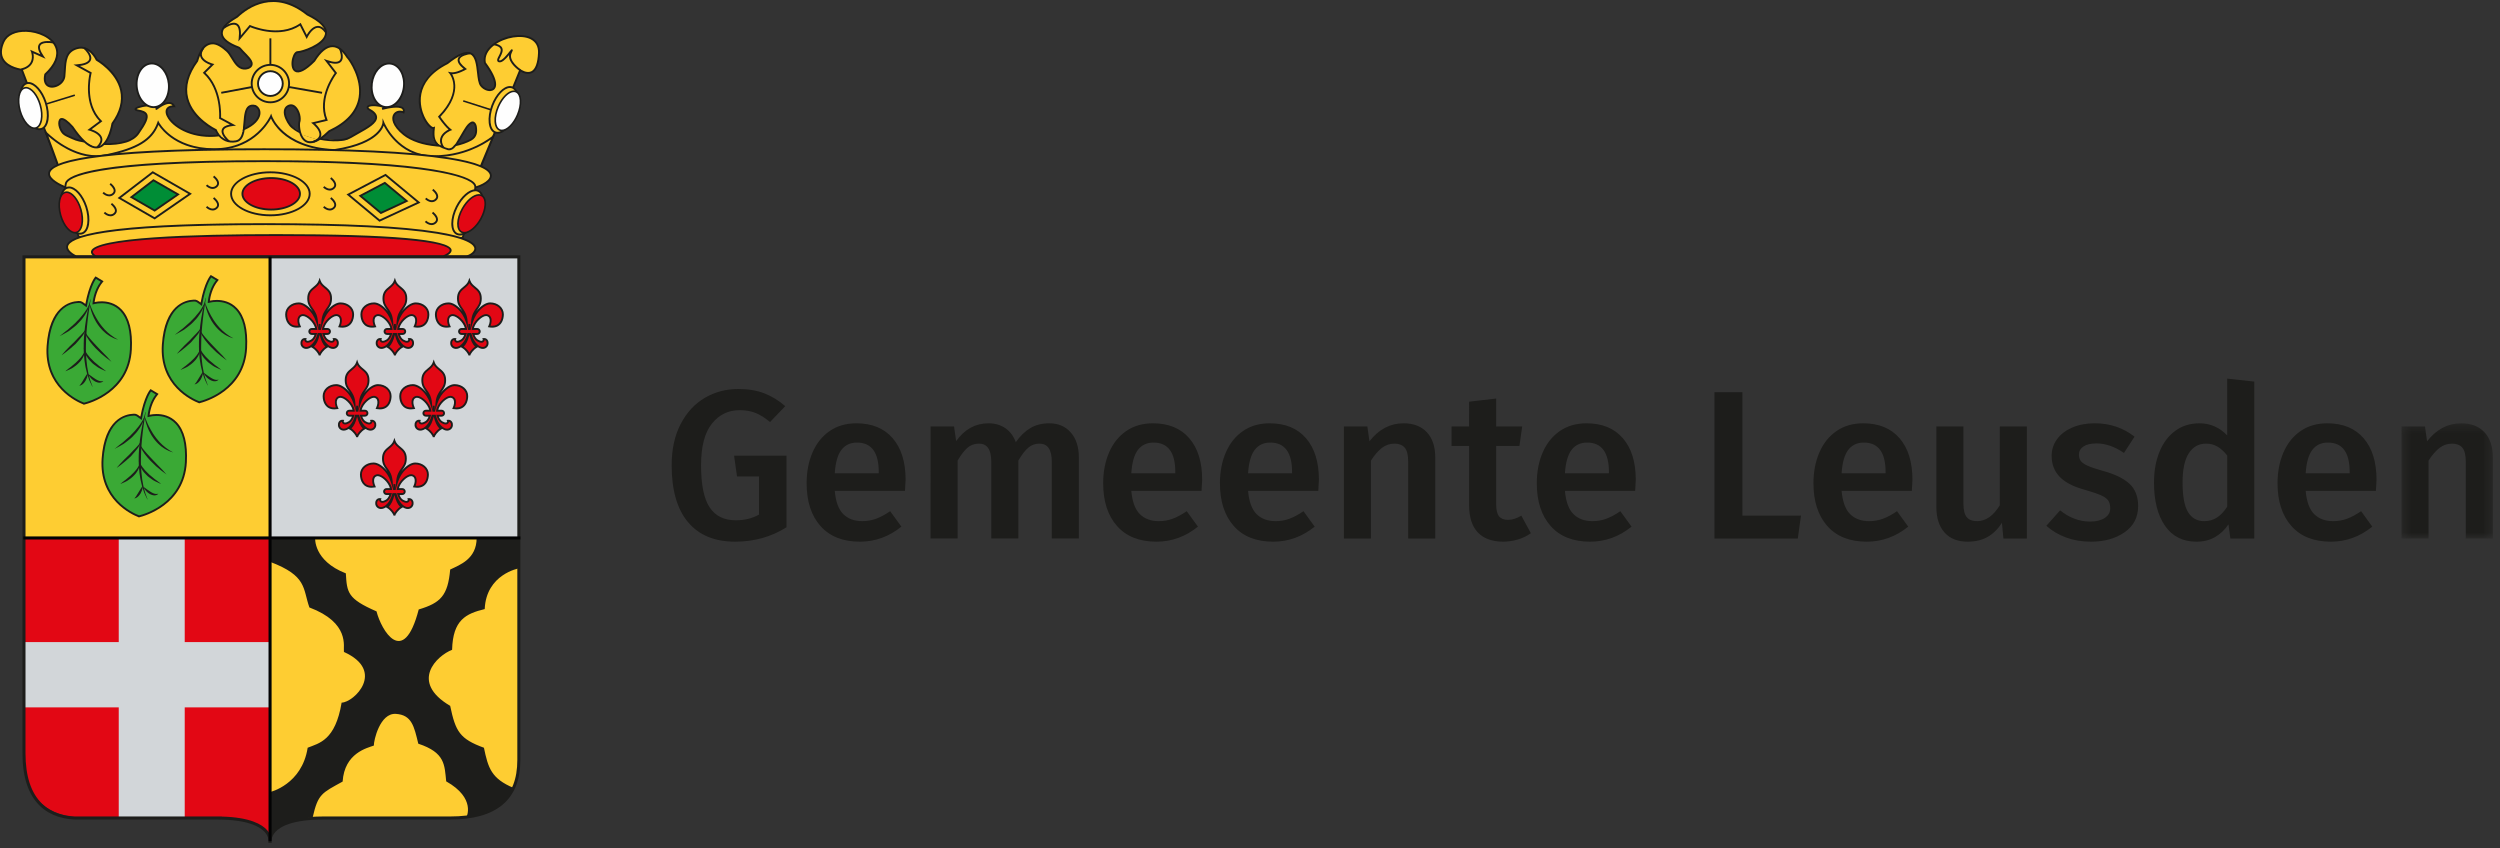 <svg xmlns="http://www.w3.org/2000/svg" xmlns:xlink="http://www.w3.org/1999/xlink" width="280" height="95" viewBox="0 0 280 95">
    <rect x="0" y="0" width="280" height="95" fill="#333333" stroke="none"/>
    <defs>
        <path id="i103j0u2ya" d="M0.374 0.249L10.608 0.249 10.608 13.152 0.374 13.152z"/>
    </defs>
    <g fill="none" fill-rule="evenodd">
        <g>
            <g>
                <g>
                    <g>
                        <g>
                            <path fill="#1D1D1B" d="M10.377 1.648c.836.325 1.618.803 2.345 1.435l-1.706 1.78c-.568-.475-1.11-.815-1.623-1.02-.513-.206-1.11-.309-1.788-.309-1.264 0-2.298.506-3.104 1.518C3.696 6.064 3.293 7.614 3.293 9.7c0 2.182.32 3.756.96 4.72.64.964 1.615 1.447 2.925 1.447.995 0 1.864-.214 2.606-.64v-4.27H7.32l-.33-2.324h5.874v8.017c-1.705 1.075-3.625 1.612-5.757 1.612-2.29 0-4.047-.727-5.27-2.182C.611 14.626 0 12.5 0 9.701c0-1.787.335-3.324 1.007-4.613.67-1.289 1.571-2.265 2.7-2.93 1.13-.664 2.382-.996 3.756-.996 1.105 0 2.076.162 2.914.486M23.193 10.46c0-2.198-.814-3.297-2.44-3.297-.743 0-1.323.273-1.741.818-.42.546-.668 1.42-.746 2.621h4.927v-.142zm2.937 2.11h-7.864c.11 1.219.43 2.088.959 2.61.529.522 1.235.783 2.12.783.553 0 1.074-.091 1.564-.273.489-.182 1.01-.463 1.563-.842l1.256 1.731c-1.39 1.123-2.938 1.684-4.644 1.684-1.91 0-3.384-.585-4.418-1.755-1.035-1.17-1.551-2.767-1.551-4.791 0-1.28.22-2.431.663-3.451.441-1.02 1.081-1.818 1.919-2.396.837-.577 1.832-.865 2.985-.865 1.753 0 3.11.557 4.074 1.672.964 1.115 1.445 2.668 1.445 4.66 0 .159-.023.57-.07 1.234zM44.704 6.036c.6.688.9 1.618.9 2.787v9.084h-3.032v-8.61c0-1.343-.458-2.015-1.374-2.015-.49 0-.912.154-1.267.462-.356.308-.723.787-1.102 1.435v8.728h-3.033v-8.61c0-1.343-.458-2.015-1.374-2.015-.505 0-.936.154-1.29.462-.356.308-.724.787-1.103 1.435v8.728h-3.032V5.361h2.63l.236 1.636c.948-1.328 2.156-1.992 3.625-1.992.727 0 1.354.182 1.884.545.529.364.92.886 1.173 1.566.489-.696 1.034-1.222 1.634-1.578.6-.356 1.303-.533 2.109-.533 1.01 0 1.816.344 2.416 1.031M56.407 10.46c0-2.198-.814-3.297-2.44-3.297-.743 0-1.324.273-1.741.818-.42.546-.668 1.42-.747 2.621h4.928v-.142zm2.937 2.11H51.48c.11 1.219.43 2.088.96 2.61.529.522 1.235.783 2.12.783.553 0 1.074-.091 1.564-.273.489-.182 1.01-.463 1.563-.842l1.256 1.731c-1.39 1.123-2.938 1.684-4.644 1.684-1.91 0-3.384-.585-4.418-1.755-1.035-1.17-1.552-2.767-1.552-4.791 0-1.28.221-2.431.664-3.451.441-1.02 1.081-1.818 1.919-2.396.836-.577 1.832-.865 2.985-.865 1.753 0 3.11.557 4.074 1.672.964 1.115 1.445 2.668 1.445 4.66 0 .159-.024.57-.07 1.234zM69.484 10.46c0-2.198-.814-3.297-2.44-3.297-.743 0-1.323.273-1.741.818-.42.546-.668 1.42-.746 2.621h4.927v-.142zm2.938 2.11h-7.865c.11 1.219.43 2.088.959 2.61.529.522 1.236.783 2.12.783.553 0 1.074-.091 1.564-.273.489-.182 1.01-.463 1.563-.842l1.256 1.731c-1.39 1.123-2.938 1.684-4.644 1.684-1.91 0-3.384-.585-4.418-1.755-1.034-1.17-1.551-2.767-1.551-4.791 0-1.28.22-2.431.663-3.451.442-1.02 1.081-1.818 1.919-2.396.837-.577 1.832-.865 2.985-.865 1.753 0 3.111.557 4.074 1.672.964 1.115 1.446 2.668 1.446 4.66 0 .159-.024.57-.071 1.234zM84.586 6.013c.625.672.936 1.609.936 2.81v9.084H82.49v-8.61c0-.742-.13-1.264-.39-1.565-.262-.3-.645-.45-1.15-.45-.522 0-.991.162-1.41.486-.418.324-.825.795-1.22 1.411v8.728h-3.032V5.36h2.63l.236 1.66c1.043-1.343 2.314-2.016 3.814-2.016 1.122 0 1.994.337 2.618 1.009M94.75 18.026c-.545.158-1.102.237-1.67.237-1.233-.016-2.168-.367-2.808-1.055-.64-.688-.96-1.704-.96-3.048V7.542h-1.965V5.36h1.965V2.585l3.033-.355v3.13h2.914l-.308 2.182h-2.606v6.547c0 .616.107 1.06.32 1.328.214.269.549.403 1.006.403.475 0 .972-.157 1.493-.474l1.066 1.968c-.442.317-.936.554-1.48.712M104.973 10.46c0-2.198-.814-3.297-2.44-3.297-.743 0-1.324.273-1.742.818-.418.546-.667 1.42-.746 2.621h4.928v-.142zm2.937 2.11h-7.865c.11 1.219.43 2.088.96 2.61.528.522 1.235.783 2.12.783.553 0 1.074-.091 1.563-.273.49-.182 1.01-.463 1.564-.842l1.255 1.731c-1.39 1.123-2.937 1.684-4.643 1.684-1.911 0-3.384-.585-4.418-1.755-1.035-1.17-1.552-2.767-1.552-4.791 0-1.28.22-2.431.663-3.451.442-1.02 1.082-1.818 1.92-2.396.837-.577 1.832-.865 2.985-.865 1.753 0 3.11.557 4.074 1.672.964 1.115 1.445 2.668 1.445 4.66 0 .159-.023.57-.07 1.234zM126.484 15.346L126.128 17.907 116.794 17.907 116.794 1.518 119.921 1.518 119.921 15.346zM135.96 10.46c0-2.198-.814-3.297-2.44-3.297-.743 0-1.323.273-1.741.818-.419.546-.668 1.42-.746 2.621h4.927v-.142zm2.937 2.11h-7.864c.11 1.219.43 2.088.959 2.61.529.522 1.235.783 2.12.783.553 0 1.074-.091 1.563-.273.49-.182 1.01-.463 1.564-.842l1.256 1.731c-1.39 1.123-2.938 1.684-4.644 1.684-1.91 0-3.384-.585-4.418-1.755-1.035-1.17-1.552-2.767-1.552-4.791 0-1.28.221-2.431.664-3.451.441-1.02 1.081-1.818 1.919-2.396.837-.577 1.832-.865 2.985-.865 1.753 0 3.11.557 4.074 1.672.964 1.115 1.445 2.668 1.445 4.66 0 .159-.023.57-.07 1.234zM149.155 17.907l-.165-1.755c-.459.712-1 1.242-1.623 1.59-.624.347-1.363.521-2.215.521-1.122 0-1.986-.344-2.595-1.031-.607-.688-.912-1.64-.912-2.859V5.36h3.033v8.634c0 .712.122 1.218.367 1.518.244.3.635.45 1.173.45.963 0 1.808-.593 2.535-1.778V5.36h3.032v12.547h-2.63zM163.843 6.499l-1.184 1.826c-1.043-.711-2.07-1.067-3.08-1.067-.632 0-1.118.115-1.457.344-.34.23-.51.533-.51.913 0 .284.071.522.214.711.142.19.398.368.77.534.37.166.92.353 1.646.558 1.359.364 2.366.846 3.021 1.446.655.602.983 1.44.983 2.515 0 1.25-.506 2.225-1.516 2.929-1.011.703-2.267 1.055-3.767 1.055-1.027 0-1.962-.158-2.807-.474-.845-.316-1.575-.751-2.191-1.305l1.54-1.73c1.042.837 2.163 1.256 3.363 1.256.679 0 1.224-.134 1.635-.403.41-.269.616-.625.616-1.068 0-.38-.075-.675-.225-.89-.15-.212-.418-.406-.806-.58-.386-.174-.99-.38-1.812-.617-1.28-.347-2.219-.833-2.819-1.458-.6-.625-.9-1.404-.9-2.336 0-.696.201-1.32.604-1.875.402-.553.971-.987 1.705-1.304.735-.316 1.576-.475 2.524-.475 1.69 0 3.174.499 4.453 1.495M173.059 15.571c.41-.26.797-.667 1.16-1.221V8.61c-.347-.443-.71-.775-1.09-.997-.378-.22-.805-.331-1.278-.331-.822 0-1.466.36-1.93 1.079-.467.72-.7 1.807-.7 3.261 0 1.55.205 2.66.616 3.332.41.673 1.01 1.009 1.8 1.009.537 0 1.01-.13 1.422-.392zm4.193 2.337h-2.677l-.213-1.59c-.395.601-.893 1.076-1.493 1.424-.6.347-1.295.521-2.085.521-1.532 0-2.709-.593-3.53-1.779-.821-1.186-1.232-2.798-1.232-4.838 0-1.297.205-2.447.616-3.451.411-1.004.999-1.787 1.765-2.348.766-.561 1.67-.842 2.713-.842 1.2 0 2.235.45 3.104 1.352V0l3.032.332v17.576zM187.937 10.46c0-2.198-.814-3.297-2.44-3.297-.743 0-1.324.273-1.742.818-.418.546-.667 1.42-.746 2.621h4.928v-.142zm2.937 2.11h-7.865c.11 1.219.43 2.088.96 2.61.528.522 1.235.783 2.12.783.553 0 1.074-.091 1.563-.273.49-.182 1.01-.463 1.564-.842l1.255 1.731c-1.39 1.123-2.937 1.684-4.643 1.684-1.91 0-3.384-.585-4.418-1.755-1.035-1.17-1.552-2.767-1.552-4.791 0-1.28.221-2.431.663-3.451.442-1.02 1.082-1.818 1.92-2.396.836-.577 1.831-.865 2.985-.865 1.753 0 3.11.557 4.074 1.672.963 1.115 1.445 2.668 1.445 4.66 0 .159-.023.57-.07 1.234z" transform="translate(-350, -36) translate(350, 36) translate(75.226, 42.405)"/>
                            <g transform="translate(-350, -36) translate(350, 36) translate(75.226, 42.405) translate(193.366, 4.755)">
                                <mask id="s6m4t1egnb" fill="#fff">
                                    <use xlink:href="#i103j0u2ya"/>
                                </mask>
                                <path fill="#1D1D1B" d="M9.672 1.258c.625.672.936 1.609.936 2.81v9.084H7.576v-8.61c0-.742-.13-1.264-.39-1.565-.262-.3-.644-.45-1.15-.45-.521 0-.991.162-1.41.486-.418.324-.825.795-1.22 1.411v8.728H.375V.605h2.63l.237 1.66C4.283.923 5.554.25 7.054.25c1.122 0 1.994.337 2.618 1.009" mask="url(#s6m4t1egnb)"/>
                            </g>
                        </g>
                        <g>
                            <g>
                                <path fill="#FECD32" d="M9.429 15.826c-.39-.36-.824-.882-1.308-1.602-.181-.202-1.165-1.287-1.42-.757-.203.426.085 1.155.38 1.456.234.238.72.41 1.023.551.252.118.51.213.783.273.206.045.414.083.624.117m1.065.619c.402.05.804-.078 1.205-.382 1.23-.063 2.005-.143 2.327-.24.499-.15 1.052-.469 1.36-.906 1.332-1.893 1.246-2.366 0-2.581-1.246-.215 1.888-1.032 2.082-.215-.31.311 1.441-1.333 1.957-.258-2.282-.03.217 3.835 4.984 3.269 4.766-.566 5.112-2.768 4.124-3.298-1.08-.284-1.152.751-1.251 1.68-.086.805.17 1.016-1.18 1.44-1.876.641-2.005-.424-2.005-.424s-5.789-2.71-2.094-7.743c.242-.827.66-1.886 1.65-1.971.61-.052 1.248.459 1.68.844.6.538.94 1.91 1.898 1.985.513.04 1.096-.272.8-.832-.135-.253-.341-.472-.535-.68-.131-.14-.267-.277-.404-.413-.114-.113-.3-.383-.449-.438-4.039-1.506-.344-3.313-.172-3.441.172-.13 3.523-3.743 7.862-.258 4.941 2.408-.3 4.215-1.074 4.215-.773 0-1.289 4.129 1.848.99 2.191-3.528 3.738-.302 3.738-.388 0-.086 4.253 5.334-2.062 8.259-2.965 2.925-3.48-.129-3.351-.99.257-.645-.344-2.365-1.29-1.806-.488.289-.351.943-.167 1.37.111.257.256.522.43.743.242.309.908.474 1.105.803.197.33.303.89.685 1.011.534.17.987-.17 1.653-.255.568-.073 1.34.114 1.898.141 1.21.06 1.036-.107 1.475-.372 1.643-.99 4.178-1.979 1.944-3.14-.602-.774 2.643-.279 1.547 0 0 0 2.75-.774 2.405.387-.944-.43-2.067.753.03 2.452.468.38 1.06.656 1.627.847.67.226 1.373.34 2.075.41.7.07 1.417.1 2.11-.045.57-.119 1.173-.32 1.684-.599.59-.32.664-.833.572-1.456-.038-.254-.22-.602-.508-.45-.248.133-.436.379-.589.607-.225.338-.419.696-.626 1.045-.196.331-.232.442-.483.735-.179.208-.498.306-.785.288-.025-.001-.443.008-.466 0-1.197-.404-1.456-.39-1.244-2.09-.69.278-3.912-4.54 1.502-7.25 4.21-3.355 3.007 1.506 3.78 2.495.774.99 2.88.774.43-2.538-.559-2.839 6.187-4.517 6.058-1.119-.128 3.4-2.105 1.936-2.105 1.936l-4.329 10.625H6.513L2.45 7.814S-.858 7.471.388 4.674C1.634 1.88 9.496 4.202 5.07 8.332c-.464 2.085 2.004 1.505 2.14.215.137-1.29-.071-2.704 1.383-3.14 1.454-.437 2.234 1.29 2.234 1.29s4.94 2.753 1.762 7.14c0 0-.639 4.285-3.128 2.02l1.114.627z" transform="translate(-350, -36) translate(350, 36)"/>
                                <path fill="#1D1D1B" d="M28.3 11.93c-.135 0-.251.033-.347.101-.352.25-.411.982-.47 1.69-.016.198-.032.396-.053.589.958-.45 1.417-1.004 1.51-1.496.068-.362-.076-.687-.375-.848-.095-.024-.183-.036-.265-.036zm4.29-.031c-.1 0-.204.03-.311.094-.485.287-.218 1.018-.124 1.235.12.276.263.526.416.72.208.264.617.522.88.671-.07-.355-.078-.7-.043-.927.162-.414-.038-1.287-.456-1.645-.114-.099-.236-.148-.362-.148zM6.92 13.43c-.008 0-.017 0-.024.002-.029.004-.066.017-.097.082-.18.377.089 1.058.359 1.333.17.173.506.318.776.435l.216.095c.268.124.516.211.76.265.076.017.152.032.227.047-.35-.363-.72-.834-1.104-1.405-.567-.629-.943-.854-1.113-.854zm17.839 1.814c.333.327.86.613 1.648.479.463-.08.657-.518.758-1.07-.63.25-1.424.458-2.406.591zm9.031-.213c.118.3.3.57.568.706.314.16.714.11 1.186-.143-.283-.064-.567-.141-.852-.232-.279-.088-.594-.195-.902-.331zm19.138-1.212c-.024 0-.053.006-.088.025-.23.122-.407.357-.55.571-.157.236-.303.488-.443.732l-.18.307c-.114.194-.248.419-.4.638.513-.127 1.005-.313 1.408-.532.471-.256.62-.646.517-1.346-.022-.149-.1-.327-.205-.38-.014-.008-.033-.015-.059-.015zm-3.14 2.643c.132.05.276.1.43.152.01.003.02.002.032.003.199.01.34-.068.477-.202-.317.043-.635.054-.94.047zm-43.2 1.912H53.86L58.213 7.69l.111.081c.007.005.648.47 1.174.216.455-.22.719-.935.762-2.07.026-.703-.247-1.21-.812-1.509-1.021-.537-2.89-.24-4.08.648-.746.557-1.085 1.245-.959 1.94 1.597 2.167 1.157 2.869.894 3.07-.387.295-1.106.094-1.509-.422-.232-.296-.297-.882-.365-1.501-.096-.856-.204-1.826-.767-2.06-.495-.207-1.335.158-2.497 1.084-4 2.005-3.042 4.973-2.654 5.834.384.854.906 1.292 1.045 1.232l.17-.068-.024.18c-.137 1.096.058 1.563.57 1.876.524.04 1.105.05 1.675-.059.19-.24.35-.506.535-.817l.178-.306c.143-.247.29-.502.452-.743.157-.236.354-.497.626-.642.15-.078.27-.05.345-.012.191.097.292.352.32.54.078.528.077 1.183-.627 1.566-.483.264-1.091.48-1.71.61l-.06.071c-.19.221-.41.425-.749.402-.042-.001-.075-.002-.108-.013-.364-.123-.68-.238-.936-.387l-.293-.026c-.84-.084-1.507-.216-2.098-.416-.664-.223-1.238-.522-1.66-.865-1.25-1.013-1.39-1.87-1.102-2.337.212-.343.643-.478 1.06-.343.01-.095-.014-.17-.069-.225-.33-.336-1.63-.075-2.173.071l-.058.016-.055-.207.05-.014.061-.021c-.26-.142-1.333-.264-1.573-.072-.018.014-.048.038.015.126.61.322.91.654.915 1.017.01.681-1.015 1.252-2.1 1.857-.265.147-.53.295-.774.442-.387.233-.887.36-1.527.388-.623.026-1.291-.028-1.974-.161-.631.397-1.167.487-1.598.267-.377-.192-.61-.597-.74-1.027-.258-.135-.836-.462-1.117-.82-.164-.21-.318-.475-.445-.768-.296-.688-.217-1.25.212-1.505.319-.188.646-.161.922.076.499.428.707 1.398.52 1.863-.03.209-.016.61.087 1.004.35.174.73.303 1.057.407.353.112.707.204 1.057.275.302-.197.628-.469.976-.812l.03-.022c1.975-.914 3.102-2.164 3.35-3.715.334-2.087-1.059-4.098-1.291-4.348-.033-.018-.058-.057-.087-.104-.483-.765-1.005-1.153-1.552-1.153h-.004c-.638.002-1.296.541-1.955 1.602-1.031 1.037-1.782 1.416-2.249 1.147-.421-.244-.452-.96-.301-1.523.13-.486.359-.777.611-.777.45 0 2.785-.747 3.04-1.86.162-.697-.516-1.421-2.013-2.151-3.633-2.915-6.578-.844-7.676.18-.038.036-.063.058-.075.067-.015.012-.055.036-.114.07-1.073.622-1.594 1.207-1.55 1.74.045.528.653 1.014 1.81 1.445.13.049.26.202.375.338.042.048.08.093.112.125.138.137.274.274.407.417.21.225.412.443.55.701.155.294.088.507.005.635-.184.28-.588.381-.907.355-.674-.054-1.062-.687-1.404-1.247-.184-.3-.357-.585-.558-.765-.454-.405-1.044-.863-1.598-.817-.912.078-1.311 1.053-1.558 1.894l-.016.034c-1.054 1.436-1.424 2.815-1.096 4.099.574 2.254 3.123 3.47 3.15 3.483l.038.018.016.042c.009.023.1.26.305.52 1.1-.139 1.96-.366 2.617-.64.03-.228.05-.468.069-.706.065-.793.126-1.541.56-1.849.205-.146.479-.176.812-.088.409.216.595.629.508 1.086-.107.565-.637 1.203-1.753 1.7-.104.694-.324 1.271-.955 1.38-.96.166-1.577-.25-1.939-.658-2.744.327-4.86-.794-5.662-1.972-.292-.43-.372-.84-.219-1.124.085-.158.273-.341.694-.38-.065-.074-.143-.122-.238-.145-.223-.055-.654.002-1.44.588-.065.048-.138.103-.205.026-.042-.05-.029-.096-.004-.132-.068-.13-.268-.185-.433-.208-.641-.09-1.526.153-1.693.29.028.013.083.032.184.05.418.072.866.192 1.009.535.166.402-.089 1.003-.94 2.213-.29.413-.82.767-1.418.947-.715.215-1.541.307-2.46.272-.146.142-.312.254-.499.321-.52.186-1.115-.016-1.766-.6-.184-.031-.368-.066-.549-.106-.26-.057-.523-.148-.805-.279-.064-.03-.136-.06-.211-.093-.287-.124-.644-.279-.844-.482-.316-.321-.629-1.096-.4-1.576.07-.146.18-.19.26-.202.294-.043.741.272 1.337.933.464.69.899 1.223 1.3 1.595l-.005.006.033.005-.005.03.01-.011c.597.543 1.127.737 1.573.578 1.042-.371 1.373-2.513 1.377-2.534l.019-.047c.895-1.236 1.218-2.455.96-3.624-.464-2.1-2.665-3.348-2.687-3.36l-.03-.018-.015-.032c-.03-.067-.76-1.637-2.106-1.232-1.136.341-1.192 1.287-1.257 2.382-.013.222-.026.447-.05.667-.052.487-.425.937-.953 1.148-.44.176-.869.141-1.145-.095-.209-.177-.422-.547-.254-1.303l.008-.032.024-.023c1.109-1.035 1.522-2.04 1.196-2.909-.422-1.12-1.953-1.745-3.246-1.783C1.745 3.526.825 3.957.486 4.718.15 5.47.126 6.102.412 6.598c.543.941 2.034 1.108 2.049 1.11l.066.007 4.06 10.66zm47.417.215H6.44L2.373 7.913C2.06 7.869.763 7.634.227 6.706c-.322-.56-.301-1.257.063-2.075.376-.844 1.368-1.323 2.664-1.285 1.365.04 2.986.713 3.44 1.921.25.664.238 1.742-1.225 3.119-.106.5-.04.866.19 1.061.211.18.567.203.927.06.454-.183.776-.564.82-.973.022-.217.035-.438.048-.657.064-1.077.13-2.19 1.41-2.574 1.413-.424 2.225 1.074 2.346 1.316.282.164 2.302 1.401 2.762 3.485.27 1.225-.06 2.495-.98 3.775-.033.202-.247 1.402-.828 2.147.823.017 1.567-.072 2.213-.268.426-.128.993-.423 1.304-.865.77-1.096 1.045-1.696.916-2.007-.08-.194-.341-.32-.847-.406-.106-.019-.388-.067-.38-.257.01-.312.952-.476 1.281-.509.644-.065 1.088.041 1.249.291.643-.462 1.158-.65 1.53-.558.21.052.369.19.474.408l.074.155-.172-.002c-.356-.007-.597.09-.695.273-.114.212-.038.54.208.902.754 1.108 2.735 2.16 5.326 1.895-.137-.19-.217-.357-.25-.432-.339-.166-2.66-1.38-3.228-3.605-.343-1.344.034-2.779 1.12-4.264.266-.902.705-1.941 1.74-2.03.634-.054 1.273.437 1.759.871.224.201.406.498.598.813.33.541.672 1.1 1.237 1.146.3.023.598-.086.712-.26.075-.115.07-.255-.015-.416-.124-.233-.317-.44-.504-.641-.145-.155-.28-.291-.415-.426-.036-.035-.078-.085-.124-.139-.088-.104-.21-.246-.287-.275-1.24-.462-1.896-1.01-1.948-1.628-.079-.938 1.226-1.695 1.656-1.944.047-.028.08-.046.093-.056.01-.007.028-.025.057-.051 1.139-1.063 4.193-3.21 7.936-.204 1.579.766 2.294 1.571 2.108 2.38-.285 1.241-2.692 2.026-3.249 2.026-.119 0-.296.212-.404.617-.13.49-.105 1.105.201 1.282.209.12.744.14 1.975-1.093.686-1.109 1.405-1.682 2.121-1.685.618-.003 1.211.42 1.738 1.254l.033.05-.007.006c.264.224.899 1.282 1.2 2.3.547 1.84.422 4.394-3.271 6.112-.287.281-.559.516-.816.704.592.1 1.17.14 1.712.117.603-.026 1.07-.143 1.425-.357.247-.148.513-.297.781-.446.982-.547 1.998-1.113 1.99-1.666-.004-.277-.28-.56-.821-.841l-.035-.03c-.148-.189-.096-.321-.051-.383.23-.322 1.334-.197 1.739-.057.1.034.227.089.266.183.589-.134 1.709-.326 2.087.058.092.093.183.264.098.552l-.034.118-.112-.051c-.354-.16-.738-.071-.914.214-.239.387-.088 1.13 1.055 2.056.403.327.954.614 1.594.83.56.189 1.194.316 1.99.398-.347-.336-.5-.84-.405-1.74-.342-.06-.824-.608-1.16-1.355-1.283-2.848.571-5.02 2.734-6.103 1.226-.98 2.113-1.344 2.694-1.103.68.283.796 1.32.897 2.235.066.589.127 1.144.322 1.393.328.42.916.606 1.21.383.344-.262.275-1.133-.95-2.79l-.02-.044c-.155-.789.213-1.562 1.037-2.177 1.27-.948 3.203-1.247 4.308-.665.635.334.955.924.925 1.707-.046 1.236-.344 1.995-.883 2.255-.5.24-1.047-.023-1.279-.163l-4.307 10.57z" transform="translate(-350, -36) translate(350, 36)"/>
                                <path fill="#FECD32" d="M9.462 15.856l-.033-.03" transform="translate(-350, -36) translate(350, 36)"/>
                                <path fill="#1D1D1B" d="M9.39 15.936L9.356 15.904 9.502 15.747 9.533 15.777z" transform="translate(-350, -36) translate(350, 36)"/>
                                <path fill="#FECD32" d="M6.488 18.482s-1.28-3.568-1.367-3.656c-.089-.088 3.12 3.314 6.764 2.56 3.645-.754 5.191-1.786 5.836-3.635 0 0 1.503 2.964 6.273 2.965 4.769.001 6.364-3.697 6.364-3.697s1.154 3.545 7.083 3.79c5.414-.822 5.5-3.058 5.5-3.058s1.508 3.754 5.63 3.754c4.123 0 6.658-2.206 6.658-2.206l-1.386 3.338-47.355-.155z" transform="translate(-350, -36) translate(350, 36)"/>
                                <path fill="#1D1D1B" d="M6.564 18.375l47.207.155 1.206-2.904c-.814.58-3.124 1.986-6.405 1.986-3.474 0-5.138-2.655-5.596-3.539-.235.667-1.238 2.192-5.519 2.843-3.115-.127-4.9-1.165-5.852-2.013-.741-.66-1.105-1.3-1.257-1.628-.437.798-2.242 3.548-6.353 3.548-4.06 0-5.807-2.16-6.25-2.829-.718 1.793-2.384 2.783-5.838 3.497-.358.074-.727.112-1.098.112-2.47 0-4.571-1.62-5.394-2.35.333.855.952 2.573 1.149 3.122zm47.35.37h-.072l-47.429-.157-.025-.07c-.49-1.368-1.25-3.446-1.35-3.623l-.041-.044.051-.134h.115l.033.033-.044.045.047-.042-.019.02.02-.018c.026.027 2.528 2.633 5.609 2.633.357 0 .711-.036 1.054-.107 3.5-.724 5.115-1.724 5.757-3.566l.082-.237.114.224c.015.029 1.536 2.906 6.178 2.907 4.64 0 6.25-3.596 6.266-3.632l.112-.26.088.269c.011.034 1.207 3.477 6.986 3.716 5.245-.799 5.387-2.934 5.388-2.955l.019-.5.187.463c.015.037 1.532 3.688 5.532 3.688 4.035 0 6.562-2.158 6.586-2.18l.345-.3-1.589 3.827z" transform="translate(-350, -36) translate(350, 36)"/>
                                <path fill="#FECD32" d="M7.316 20.975s-11.296-4.259 22.281-4.259c33.578 0 24.646 4.323 23.336 4.323-1.31 0-45.617-.064-45.617-.064" transform="translate(-350, -36) translate(350, 36)"/>
                                <path fill="#1D1D1B" d="M7.336 20.868c1.139.001 44.313.064 45.597.064.46 0 1.938-.578 1.938-1.254 0-.416-.613-1.208-4.717-1.85-4.257-.666-11.173-1.004-20.557-1.004-20.472 0-23.82 1.603-23.994 2.558-.115.632 1.195 1.279 1.733 1.486m45.597.278c-1.295 0-45.174-.063-45.617-.064l-.038-.007c-.084-.031-2.057-.787-1.885-1.731.33-1.815 8.473-2.735 24.204-2.735 9.395 0 16.322.339 20.59 1.007 3.25.509 4.898 1.203 4.898 2.062 0 .843-1.648 1.468-2.152 1.468" transform="translate(-350, -36) translate(350, 36)"/>
                                <path fill="#FECD32" d="M8.821 26.536s-1.845-4.873-1.433-6.035c.411-1.16 5.65-2.451 22.365-2.451 16.715 0 23.553 1.484 23.485 2.903-.068 1.42-1.428 5.7-1.428 5.7L8.82 26.535z" transform="translate(-350, -36) translate(350, 36)"/>
                                <path fill="#1D1D1B" d="M8.896 26.43l42.835.115c.18-.577 1.338-4.31 1.4-5.597.005-.113-.05-.23-.162-.349-1.124-1.18-7.813-2.442-23.216-2.442-19.876 0-22.067 1.822-22.264 2.38-.368 1.038 1.185 5.296 1.407 5.892zm42.992.33h-.079l-43.062-.117-.026-.069c-.076-.2-1.854-4.924-1.434-6.108.334-.943 3.697-2.523 22.466-2.523 19.47 0 22.81 1.92 23.37 2.508.156.163.23.333.222.507-.068 1.417-1.378 5.552-1.434 5.727l-.023.074z" transform="translate(-350, -36) translate(350, 36)"/>
                                <path fill="#FECD32" d="M8.524 28.717s-8.053-3.613 21.229-3.613 23.224 3.613 22.45 3.613H8.524z" transform="translate(-350, -36) translate(350, 36)"/>
                                <path fill="#1D1D1B" d="M8.548 28.61h43.655c.22 0 .928-.352.928-.765 0-.295-.408-1.05-4.183-1.665-3.938-.643-10.396-.969-19.195-.969-18.81 0-21.937 1.491-22.127 2.38-.095.443.614.876.922 1.02m43.655.214H8.501l-.02-.01c-.05-.022-1.217-.555-1.064-1.27.361-1.69 7.876-2.548 22.336-2.548 8.81 0 15.28.327 19.23.971 2.895.472 4.362 1.104 4.362 1.877 0 .584-.857.98-1.142.98" transform="translate(-350, -36) translate(350, 36)"/>
                                <path fill="#E20714" d="M10.739 28.717S5.479 26.33 31 26.33s18.625 2.387 18.625 2.387H10.74z" transform="translate(-350, -36) translate(350, 36)"/>
                                <path fill="#1D1D1B" d="M10.763 28.61h38.844c.275-.098.797-.362.758-.593-.08-.475-2.127-1.58-19.365-1.58-18.25 0-20.484 1.225-20.598 1.752-.04.181.236.36.361.421zm38.88.215l-38.948-.01c-.024-.01-.588-.272-.502-.671.342-1.588 11.504-1.921 20.807-1.921 12.794 0 19.38.591 19.576 1.758.08.478-.813.803-.916.838l-.016.006z" transform="translate(-350, -36) translate(350, 36)"/>
                                <path fill="#FECD32" d="M24.826 15.3s-.436-.339-.184-.387c.19-.037 2.574-.702 2.574-.702s.011.454-.17.74c-.181.286-2.22.35-2.22.35M33.818 15.085s-.21-.453-.052-.424c.157.03 1.894.597 2.05.68.155.083-.224.245-.223.29.001.044-1.775-.546-1.775-.546M51.16 15.858s-.43.646-.557.629c-.122-.016-.208.013-.335.02-.233.01-.439-.03-.439-.03s-1.01-.382-.737-.538c.079-.045 2.069-.08 2.069-.08" transform="translate(-350, -36) translate(350, 36)"/>
                                <path fill="#1D1D1B" d="M58.202 7.947c-.059-.039-1.29-.863-1.186-1.779-.392.478-.807.893-1.14.805-.108-.028-.155-.09-.176-.137-.064-.146.032-.332.154-.568.138-.266.309-.597.193-.83-.088-.178-.339-.303-.746-.373l.036-.211c.485.083.78.243.902.488.164.33-.035.715-.195 1.025-.068.132-.17.33-.148.383.002.003.012.01.034.016.29.075.908-.711 1.14-1.008.176-.226.218-.28.31-.22.095.059.056.136-.071.392-.436.87.996 1.828 1.01 1.838l-.117.179zM49.57 16.598c-.274-.411-.353-.803-.236-1.166.16-.498.644-.798.9-.927-.558-.497-1.11-1.336-1.136-1.374l-.046-.072.06-.062c2.74-2.819 1.301-4.66 1.238-4.736l-.186-.23.29.057c.472.092 1.167-.228 1.461-.38-.521-.428-.73-.795-.639-1.12.164-.585 1.25-.714 1.374-.727l.022.213c-.295.031-1.084.194-1.19.572-.07.25.17.593.692.993l.127.097-.138.08c-.038.024-.855.496-1.52.502.13.224.313.638.343 1.21.04.79-.216 2.043-1.66 3.556.159.234.692.987 1.174 1.364l.15.118-.179.067c-.007.003-.75.291-.934.865-.095.298-.025.628.21.981l-.177.12z" transform="translate(-350, -36) translate(350, 36)"/>
                                <path fill="#FECD32" d="M55.138 11.824c-.525 1.39-.375 2.733.332 3 .707.268 1.706-.641 2.23-2.03.524-1.39.376-2.734-.331-3.002-.708-.267-1.707.642-2.23 2.032" transform="translate(-350, -36) translate(350, 36)"/>
                                <path fill="#1D1D1B" d="M57.108 9.853c-.644 0-1.43.845-1.87 2.009-.247.657-.35 1.321-.29 1.871.059.525.257.877.56.991.07.027.144.04.223.04.644 0 1.43-.845 1.87-2.009.493-1.31.37-2.62-.27-2.862-.07-.027-.145-.04-.223-.04m-1.377 5.126c-.104 0-.205-.018-.299-.054-.382-.144-.63-.559-.697-1.168-.064-.583.044-1.284.303-1.971.47-1.244 1.34-2.148 2.07-2.148.104 0 .205.019.298.054.775.293.948 1.671.394 3.139-.477 1.265-1.328 2.148-2.07 2.148" transform="translate(-350, -36) translate(350, 36)"/>
                                <path fill="#FEFEFE" d="M57.962 12.88c-.506 1.184-1.4 1.938-1.996 1.682-.597-.255-.672-1.423-.166-2.607.506-1.185 1.4-1.938 1.997-1.683.597.256.671 1.423.165 2.608" transform="translate(-350, -36) translate(350, 36)"/>
                                <path fill="#1D1D1B" d="M57.548 10.315c-.549 0-1.248.705-1.663 1.676-.239.56-.354 1.132-.323 1.61.029.455.185.767.44.876.066.028.137.043.213.043.549 0 1.248-.705 1.662-1.677.24-.56.354-1.13.324-1.61-.03-.455-.185-.766-.44-.876-.066-.028-.138-.042-.213-.042m-1.333 4.39c-.1 0-.197-.02-.286-.058-.322-.138-.518-.505-.552-1.034-.032-.507.088-1.109.338-1.695.45-1.053 1.204-1.788 1.833-1.788.1 0 .197.019.286.057.322.138.518.506.551 1.035.033.507-.088 1.108-.338 1.694-.45 1.053-1.203 1.788-1.832 1.788" transform="translate(-350, -36) translate(350, 36)"/>
                                <path fill="#FEFEFE" d="M55.022 12.309L51.881 11.302" transform="translate(-350, -36) translate(350, 36)"/>
                                <path fill="#1D1D1B" d="M54.995 12.394L51.854 11.387 51.908 11.217 55.049 12.223z" transform="translate(-350, -36) translate(350, 36)"/>
                                <path fill="#FEFEFE" d="M45.23 9.774c-.166 1.344-1.101 2.335-2.09 2.214-.99-.122-1.657-1.31-1.492-2.654.164-1.344 1.1-2.335 2.09-2.213.988.121 1.656 1.31 1.491 2.653" transform="translate(-350, -36) translate(350, 36)"/>
                                <path fill="#1D1D1B" d="M43.572 7.218c-.873 0-1.672.935-1.818 2.13-.077.627.03 1.237.3 1.719.265.47.655.76 1.099.815.933.113 1.815-.858 1.97-2.121.157-1.283-.47-2.42-1.399-2.534-.05-.006-.101-.01-.152-.01m-.268 4.888c-.058 0-.117-.003-.177-.011-.513-.063-.96-.39-1.26-.922-.293-.521-.409-1.178-.326-1.851.172-1.4 1.144-2.439 2.21-2.307 1.045.13 1.756 1.373 1.585 2.774-.162 1.32-1.036 2.317-2.032 2.317M35.12 15.995l-.076-.2c.44-.168.686-.39.727-.662.09-.585-.747-1.25-.755-1.257l-.174-.137 1.585-.38c-.866-2.355.746-4.748 1.056-5.177l-1.217-1.585.34.121c.734.26 1.232.273 1.442.041.28-.308.035-1.035-.084-1.289l.194-.09c.02.042.482 1.045.05 1.523-.24.264-.69.305-1.343.122l.888 1.157-.052.066c-.02.026-2.04 2.641-1.03 5.146l.046.116-1.408.337c.265.248.755.786.674 1.319-.054.353-.345.632-.863.83M26.693 4.64l.042-.357c.095-.794-.005-1.3-.288-1.46-.386-.218-1.083.207-1.32.39l-.13-.17c.039-.03.968-.74 1.556-.406.32.181.463.628.425 1.329l.99-1.18.073.034c.032.014 3.193 1.427 5.535-.189l.101-.07.676 1.342c.19-.323.632-.958 1.202-1 .37-.03.723.198 1.044.67l-.177.12c-.275-.404-.561-.597-.851-.576-.63.046-1.12 1.054-1.125 1.064l-.094.196-.756-1.501c-2.223 1.442-5.07.376-5.568.171L26.693 4.64zM25.592 15.927c-.039-.032-.937-.789-.752-1.399.087-.289.393-.484.91-.584l-1.213-.657.005-.07c.003-.03.228-3.176-1.745-4.985l-.083-.076.883-.877c-.319-.11-.974-.393-1.158-.917-.115-.325-.03-.68.252-1.057l.171.128c-.236.316-.31.605-.221.858.204.579 1.175.832 1.185.835l.183.047-.986.978c1.8 1.733 1.758 4.534 1.736 5.013l1.683.91-.345.036c-.613.064-.977.23-1.052.48-.12.395.453.98.684 1.172l-.137.165z" transform="translate(-350, -36) translate(350, 36)"/>
                                <path fill="#FECD32" d="M32.378 9.36c0 1.159-.938 2.097-2.095 2.097-1.156 0-2.094-.938-2.094-2.096 0-1.158.938-2.097 2.094-2.097 1.157 0 2.095.939 2.095 2.097" transform="translate(-350, -36) translate(350, 36)"/>
                                <path fill="#1D1D1B" d="M30.283 7.371c-1.096 0-1.987.892-1.987 1.99 0 1.097.891 1.99 1.987 1.99s1.988-.893 1.988-1.99c0-1.098-.892-1.99-1.988-1.99m0 4.194c-1.214 0-2.202-.989-2.202-2.204 0-1.215.988-2.204 2.202-2.204s2.202.989 2.202 2.204c0 1.215-.988 2.204-2.202 2.204" transform="translate(-350, -36) translate(350, 36)"/>
                                <path fill="#FEFEFE" d="M31.669 9.36c0 .767-.62 1.388-1.386 1.388-.765 0-1.385-.621-1.385-1.387 0-.767.62-1.387 1.385-1.387.766 0 1.386.62 1.386 1.387" transform="translate(-350, -36) translate(350, 36)"/>
                                <path fill="#1D1D1B" d="M30.283 8.08c-.705 0-1.279.575-1.279 1.28 0 .706.574 1.28 1.28 1.28.704 0 1.278-.574 1.278-1.28 0-.705-.574-1.28-1.279-1.28m0 2.775c-.823 0-1.493-.67-1.493-1.494s.67-1.495 1.493-1.495c.823 0 1.493.67 1.493 1.495 0 .824-.67 1.494-1.493 1.494" transform="translate(-350, -36) translate(350, 36)"/>
                                <path fill="#FEFEFE" d="M30.283 7.264L30.283 4.295" transform="translate(-350, -36) translate(350, 36)"/>
                                <path fill="#1D1D1B" d="M30.176 7.264L30.39 7.264 30.39 4.295 30.176 4.295z" transform="translate(-350, -36) translate(350, 36)"/>
                                <path fill="#FEFEFE" d="M28.225 9.746L24.781 10.393" transform="translate(-350, -36) translate(350, 36)"/>
                                <path fill="#1D1D1B" d="M24.801 10.498L24.761 10.288 28.205 9.64 28.245 9.851z" transform="translate(-350, -36) translate(350, 36)"/>
                                <path fill="#FEFEFE" d="M32.368 9.746L36.069 10.393" transform="translate(-350, -36) translate(350, 36)"/>
                                <path fill="#1D1D1B" d="M36.051 10.499L32.35 9.851 32.387 9.64 36.088 10.287zM10.957 16.59l-.149-.155c.354-.341.497-.654.425-.93-.155-.59-1.225-.876-1.236-.878l-.216-.056 1.355-1.012c-1.79-1.87-1.227-4.805-1.107-5.333L8.23 7.234l.362-.026c.81-.057 1.292-.251 1.397-.56.138-.41-.393-.994-.609-1.185l.142-.16c.036.03.882.785.67 1.412-.118.35-.535.576-1.24.672l1.326.732-.022.08c-.01.034-.868 3.342 1.118 5.296l.09.088-1.208.9c.352.124 1.042.43 1.184.968.093.356-.07.739-.483 1.138M2.412 7.884l-.052-.208c.536-.134.899-.38 1.08-.732.27-.527.041-1.119.038-1.125l-.096-.245 1.139.51c-.285-.493-.338-.864-.164-1.129.362-.55 1.593-.31 1.645-.3l-.042.21c-.317-.063-1.19-.15-1.424.208-.15.229-.027.642.355 1.194l.218.316-1.365-.611c.053.251.09.67-.114 1.07-.21.409-.62.692-1.218.842" transform="translate(-350, -36) translate(350, 36)"/>
                                <path fill="#FECD32" d="M5.108 11.455c-.466-1.41-1.425-2.361-2.143-2.123-.719.237-.923 1.573-.458 2.983.466 1.411 1.426 2.362 2.144 2.124.717-.237.923-1.573.457-2.984" transform="translate(-350, -36) translate(350, 36)"/>
                                <path fill="#1D1D1B" d="M3.194 9.402c-.068 0-.134.01-.195.032-.308.1-.521.444-.6.966-.085.547-.01 1.215.21 1.882.393 1.19 1.172 2.086 1.812 2.086.068 0 .134-.01.196-.03.65-.215.828-1.52.39-2.85-.393-1.189-1.173-2.086-1.813-2.086m1.227 5.18c-.74 0-1.588-.939-2.015-2.233-.23-.698-.309-1.402-.22-1.982.093-.605.358-1.01.745-1.137.084-.028.172-.042.263-.042.741 0 1.589.94 2.016 2.234.491 1.489.26 2.86-.526 3.12-.083.027-.172.04-.263.04" transform="translate(-350, -36) translate(350, 36)"/>
                                <path fill="#FEFEFE" d="M2.25 12.413c-.352-1.24-.13-2.388.494-2.565.625-.177 1.416.683 1.767 1.923s.13 2.388-.495 2.565c-.624.177-1.416-.684-1.767-1.923" transform="translate(-350, -36) translate(350, 36)"/>
                                <path fill="#1D1D1B" d="M2.912 9.918c-.048 0-.096.006-.143.02-.266.075-.46.363-.547.812-.09.47-.05 1.052.116 1.638.33 1.164 1.082 2.021 1.652 1.86.268-.076.462-.365.549-.814.09-.47.05-1.052-.117-1.638-.303-1.07-.952-1.878-1.51-1.878m.936 4.534c-.647 0-1.357-.847-1.688-2.014-.174-.613-.216-1.225-.12-1.724.1-.52.342-.86.68-.955.061-.017.127-.027.192-.027.648 0 1.358.847 1.688 2.013.174.613.216 1.226.12 1.724-.1.521-.341.86-.679.957-.062.017-.127.026-.193.026" transform="translate(-350, -36) translate(350, 36)"/>
                                <path fill="#FEFEFE" d="M8.381 10.659L5.229 11.63" transform="translate(-350, -36) translate(350, 36)"/>
                                <path fill="#1D1D1B" d="M5.255 11.715L5.203 11.545 8.355 10.574 8.408 10.745z" transform="translate(-350, -36) translate(350, 36)"/>
                                <path fill="#FEFEFE" d="M18.906 9.388c.124 1.349-.58 2.516-1.572 2.608-.993.092-1.897-.927-2.022-2.276-.124-1.348.58-2.515 1.572-2.607.992-.092 1.898.927 2.022 2.275" transform="translate(-350, -36) translate(350, 36)"/>
                                <path fill="#1D1D1B" d="M17.008 7.214c-.038 0-.076.002-.114.006-.932.086-1.594 1.203-1.475 2.49.118 1.277.966 2.267 1.905 2.179.932-.086 1.594-1.203 1.476-2.491-.114-1.224-.9-2.184-1.792-2.184m.202 4.895c-1 0-1.881-1.045-2.004-2.378-.13-1.406.618-2.628 1.668-2.725 1.058-.095 2.01.98 2.139 2.372.129 1.405-.62 2.628-1.669 2.725-.045.004-.09.006-.134.006" transform="translate(-350, -36) translate(350, 36)"/>
                                <path fill="#FECD32" d="M34.684 21.707c0 1.33-1.97 2.408-4.4 2.408-2.432 0-4.402-1.078-4.402-2.408 0-1.33 1.97-2.41 4.401-2.41s4.401 1.08 4.401 2.41" transform="translate(-350, -36) translate(350, 36)"/>
                                <path fill="#1D1D1B" d="M30.283 19.405c-2.368 0-4.294 1.033-4.294 2.302 0 1.269 1.926 2.301 4.294 2.301 2.368 0 4.294-1.032 4.294-2.301 0-1.27-1.926-2.302-4.294-2.302m0 4.818c-2.486 0-4.508-1.13-4.508-2.516 0-1.388 2.022-2.516 4.508-2.516s4.509 1.128 4.509 2.516c0 1.387-2.023 2.516-4.509 2.516" transform="translate(-350, -36) translate(350, 36)"/>
                                <path fill="#E20714" d="M33.596 21.707c0 .973-1.442 1.763-3.222 1.763s-3.222-.79-3.222-1.763c0-.974 1.442-1.764 3.222-1.764s3.222.79 3.222 1.764" transform="translate(-350, -36) translate(350, 36)"/>
                                <path fill="#1D1D1B" d="M30.374 20.05c-1.718 0-3.115.743-3.115 1.657 0 .913 1.397 1.656 3.115 1.656 1.718 0 3.115-.743 3.115-1.656 0-.914-1.397-1.657-3.115-1.657m0 3.528c-1.836 0-3.33-.84-3.33-1.871 0-1.032 1.494-1.871 3.33-1.871s3.33.839 3.33 1.87c0 1.032-1.494 1.872-3.33 1.872M12.237 21.993c-.315 0-.607-.193-.76-.345l.152-.152c.022.022.541.529.975.131.092-.085.135-.178.13-.284-.013-.273-.338-.575-.461-.67l.128-.17c.022.016.526.401.547.83.008.171-.06.323-.2.453-.164.15-.34.207-.511.207M12.377 24.226c-.315 0-.607-.193-.76-.346l.152-.151c.022.021.541.529.975.131.092-.085.135-.178.13-.284-.013-.273-.338-.576-.461-.67l.128-.17c.022.016.526.401.546.83.009.171-.058.323-.199.453-.164.15-.341.207-.511.207M23.82 21.16c-.314 0-.607-.194-.76-.346l.152-.152c.022.022.542.53.975.132.092-.085.135-.179.13-.284-.013-.274-.337-.576-.461-.67l.129-.17c.021.015.526.4.546.83.008.17-.059.323-.2.452-.164.15-.34.207-.511.207M23.82 23.577c-.314 0-.607-.193-.76-.346l.152-.152c.022.022.542.53.975.132.092-.085.135-.178.13-.284-.013-.272-.337-.576-.461-.67l.129-.17c.021.015.526.4.546.83.008.17-.059.323-.2.452-.164.151-.34.208-.511.208M36.941 21.344c-.314 0-.607-.193-.759-.346l.151-.151c.022.021.541.528.975.131.093-.084.135-.178.13-.284-.012-.272-.337-.576-.461-.67l.129-.17c.022.015.526.401.546.83.008.171-.059.323-.2.452-.163.151-.34.208-.51.208M36.941 23.577c-.314 0-.607-.193-.759-.346l.151-.152c.022.022.541.53.975.132.093-.085.136-.178.13-.284-.013-.274-.337-.576-.46-.67l.128-.17c.022.015.526.4.546.83.008.17-.059.323-.2.452-.163.151-.34.208-.51.208M48.365 22.643c-.314 0-.606-.194-.759-.346l.152-.152c.021.022.54.53.974.132.093-.086.136-.178.13-.284-.012-.274-.337-.576-.46-.67l.128-.17c.022.015.526.4.547.83.008.17-.06.323-.2.452-.164.15-.341.208-.512.208M48.34 25.21c-.313 0-.606-.192-.758-.345l.151-.152c.022.022.54.529.975.132.092-.085.135-.178.13-.284-.013-.274-.338-.576-.461-.67l.129-.17c.02.015.525.4.546.83.008.17-.059.323-.2.452-.164.15-.34.208-.511.208" transform="translate(-350, -36) translate(350, 36)"/>
                                <path fill="#FECD32" d="M17.109 19.298L21.293 21.706 17.316 24.455 13.363 22.172z" transform="translate(-350, -36) translate(350, 36)"/>
                                <path fill="#1D1D1B" d="M13.556 22.16l3.755 2.168 3.782-2.613-3.975-2.289-3.562 2.733zm3.765 2.422l-4.15-2.398 3.93-3.015 4.392 2.53-4.172 2.883z" transform="translate(-350, -36) translate(350, 36)"/>
                                <path fill="#008D36" d="M17.184 20.19L19.938 21.775 17.321 23.584 14.719 22.081z" transform="translate(-350, -36) translate(350, 36)"/>
                                <path fill="#1D1D1B" d="M14.911 22.069l2.404 1.388 2.422-1.673-2.545-1.465-2.28 1.75zm2.415 1.642l-2.8-1.617 2.65-2.033 2.962 1.706-2.812 1.944z" transform="translate(-350, -36) translate(350, 36)"/>
                                <path fill="#FECD32" d="M43.176 19.593L46.893 22.675 42.51 24.711 39 21.793z" transform="translate(-350, -36) translate(350, 36)"/>
                                <path fill="#1D1D1B" d="M39.191 21.813l3.336 2.773 4.168-1.937-3.532-2.928-3.972 2.092zm3.303 3.024l-3.686-3.064 4.381-2.308 3.903 3.235-4.598 2.137z" transform="translate(-350, -36) translate(350, 36)"/>
                                <path fill="#008D36" d="M43.1 20.485L45.545 22.513 42.661 23.853 40.351 21.933z" transform="translate(-350, -36) translate(350, 36)"/>
                                <path fill="#1D1D1B" d="M40.543 21.953l2.135 1.775 2.669-1.241-2.26-1.874-2.544 1.34zm2.102 2.026l-2.486-2.066 2.954-1.556 2.631 2.181-3.099 1.441z" transform="translate(-350, -36) translate(350, 36)"/>
                                <path fill="#FECD32" d="M9.655 23.154c-.466-1.41-1.426-2.362-2.144-2.124-.718.237-.922 1.573-.457 2.984.465 1.41 1.425 2.361 2.143 2.124.718-.238.923-1.574.458-2.984" transform="translate(-350, -36) translate(350, 36)"/>
                                <path fill="#1D1D1B" d="M7.74 21.1c-.068 0-.133.011-.195.032-.308.101-.52.445-.6.966-.085.548-.01 1.216.21 1.882.393 1.19 1.172 2.087 1.813 2.087.068 0 .133-.01.196-.031.65-.215.827-1.52.39-2.849-.394-1.19-1.173-2.086-1.814-2.086m1.228 5.18c-.74 0-1.589-.94-2.016-2.233-.23-.698-.308-1.402-.22-1.982.094-.606.358-1.01.745-1.138.084-.028.173-.042.263-.042.741 0 1.59.94 2.016 2.234.491 1.489.26 2.86-.525 3.12-.084.027-.173.041-.263.041" transform="translate(-350, -36) translate(350, 36)"/>
                                <path fill="#E20714" d="M6.796 24.112c-.351-1.24-.13-2.388.495-2.566.625-.177 1.416.684 1.767 1.923.35 1.24.129 2.388-.496 2.565-.624.177-1.415-.683-1.766-1.922" transform="translate(-350, -36) translate(350, 36)"/>
                                <path fill="#1D1D1B" d="M7.459 21.616c-.049 0-.097.006-.143.02-.267.075-.461.364-.548.812-.09.47-.05 1.053.116 1.638.33 1.165 1.082 2.021 1.653 1.86.267-.076.461-.365.548-.813.091-.471.05-1.053-.116-1.639-.304-1.07-.953-1.878-1.51-1.878m.936 4.534c-.648 0-1.358-.846-1.689-2.013-.173-.614-.216-1.226-.12-1.724.101-.52.342-.86.68-.956.062-.018.127-.027.193-.027.647 0 1.357.847 1.688 2.014.173.613.216 1.225.12 1.724-.1.52-.342.86-.68.956-.062.017-.126.026-.192.026" transform="translate(-350, -36) translate(350, 36)"/>
                                <path fill="#FECD32" d="M51.15 23.174c-.667 1.327-.66 2.679.016 3.02.675.34 1.764-.46 2.43-1.787.668-1.327.66-2.679-.015-3.02-.675-.34-1.764.46-2.431 1.787" transform="translate(-350, -36) translate(350, 36)"/>
                                <path fill="#1D1D1B" d="M53.239 21.417c-.63 0-1.467.759-1.994 1.805-.314.627-.486 1.277-.484 1.831.003.528.163.899.453 1.044.088.045.187.067.294.067.629 0 1.467-.759 1.993-1.806.315-.627.487-1.277.484-1.83-.002-.528-.163-.9-.452-1.044-.088-.045-.187-.067-.294-.067m-1.73 4.962c-.142 0-.273-.03-.392-.09-.364-.184-.567-.622-.57-1.235-.003-.587.177-1.272.507-1.928.57-1.133 1.468-1.924 2.185-1.924.14 0 .272.03.39.09.365.184.567.622.57 1.234.004.588-.177 1.272-.507 1.929-.57 1.133-1.467 1.924-2.184 1.924" transform="translate(-350, -36) translate(350, 36)"/>
                                <path fill="#E20714" d="M53.848 24.52c-.627 1.126-1.595 1.78-2.162 1.464-.567-.317-.519-1.486.109-2.61.627-1.126 1.595-1.78 2.162-1.464.566.316.518 1.486-.109 2.61" transform="translate(-350, -36) translate(350, 36)"/>
                                <path fill="#1D1D1B" d="M53.636 21.923c-.546 0-1.27.615-1.76 1.495-.592 1.06-.657 2.198-.145 2.485.081.045.174.068.276.068.546 0 1.27-.615 1.76-1.496.591-1.06.658-2.198.145-2.484-.081-.045-.174-.068-.276-.068m-1.629 4.233c-.134 0-.258-.03-.366-.091-.621-.347-.589-1.55.073-2.737.53-.951 1.303-1.59 1.922-1.59.134 0 .258.03.366.091.62.347.589 1.549-.073 2.737-.53.951-1.303 1.59-1.922 1.59" transform="translate(-350, -36) translate(350, 36)"/>
                            </g>
                            <g>
                                <path fill="#E20714" d="M27.732 65.63V31.651H.172s-.044 20.783 0 24.138c.042 3.355.944 6.845 6.444 7.226h15.177s5.486-.318 5.939 2.613" transform="translate(-350, -36) translate(350, 36) translate(2.515, 28.6)"/>
                                <path fill="#D2D6D9" d="M27.732 43.314L18.174 43.314 18.174 31.652 10.784 31.652 10.784 43.314 0.171 43.314 0.171 50.626 10.784 50.626 10.784 63.016 18.174 63.016 18.174 50.626 27.732 50.626z" transform="translate(-350, -36) translate(350, 36) translate(2.515, 28.6)"/>
                                <path fill="#FECD32" d="M0.171 31.652L27.731 31.652 27.731 0.171 0.171 0.171z" transform="translate(-350, -36) translate(350, 36) translate(2.515, 28.6)"/>
                                <path fill="#3AA935" d="M14.121 17.987s.103-1.437.964-2.443l-.718-.43s-.676.78-1.086 3.14c-.41-.308-.533-.431-.82-.411-.287.02-3.137-.041-3.486 4.926-.348 4.967 4.1 6.465 4.08 6.465-.02 0 4.981-1.047 5.248-6.075.267-5.029-2.48-5.582-4.182-5.172" transform="translate(-350, -36) translate(350, 36) translate(2.515, 28.6)"/>
                                <path fill="#1D1D1B" d="M12.519 17.948c-.016 0-.033 0-.051.002l-.045.003c-2.718.123-3.242 3.414-3.34 4.823-.313 4.445 3.225 6.055 3.98 6.346.59-.146 4.89-1.366 5.133-5.969.106-1.997-.254-3.447-1.07-4.31-.673-.709-1.514-.858-2.102-.858-.292 0-.587.036-.878.106l-.142.034.01-.146c.004-.058.109-1.395.91-2.407l-.529-.317c-.165.24-.677 1.105-1.009 3.017l-.03.173-.265-.2c-.284-.216-.39-.297-.572-.297zm.515 11.41l-.034-.03c-.79-.304-4.454-1.968-4.131-6.566.309-4.403 2.582-4.98 3.545-5.024l.039-.002c.291-.02.44.09.753.327.413-2.23 1.052-2.988 1.08-3.02l.06-.068.902.543-.082.096c-.672.785-.87 1.852-.922 2.236.26-.053.521-.08.78-.08.63 0 1.533.162 2.257.926.858.906 1.238 2.41 1.13 4.468-.256 4.816-4.801 6.047-5.319 6.172l-.058.022z" transform="translate(-350, -36) translate(350, 36) translate(2.515, 28.6)"/>
                                <path fill="#1D1D1B" d="M13.806 17.542l-.07.425-.078.487c-.028.188-.051.402-.091.632-.068.462-.124 1.004-.183 1.58-.034.29-.057.589-.074.893-.026.303-.021.612-.032.92-.015.308-.007.616-.01.92.016.302.027.6.052.888.043.284.055.564.094.825.048.26.087.507.134.733.065.22.115.427.16.611.038.187.116.332.158.463.094.255.143.406.143.406l-.022.013-.184-.39c-.052-.127-.143-.27-.197-.453l-.205-.608c-.059-.227-.111-.477-.174-.739-.053-.264-.083-.547-.129-.837-.03-.292-.047-.595-.07-.903-.002-.308-.016-.622-.007-.935.016-.312.018-.626.05-.932.023-.308.052-.61.092-.901.068-.583.167-1.122.254-1.584.185-.92.364-1.522.364-1.522l.025.008z" transform="translate(-350, -36) translate(350, 36) translate(2.515, 28.6)"/>
                                <path fill="#1D1D1B" d="M13.674 17.983l.08.22c.048.139.134.332.232.563.098.232.234.492.384.765.074.138.164.272.245.413.094.133.177.277.282.405.1.132.195.268.307.385l.158.183.168.166.162.16.168.14c.11.091.211.181.317.247l.28.198.23.13c.129.073.202.119.202.119s-.081-.024-.222-.074l-.255-.09c-.094-.044-.2-.097-.314-.157-.118-.055-.233-.134-.354-.22l-.188-.13-.18-.157c-.125-.104-.246-.22-.357-.35-.12-.121-.223-.26-.33-.397-.105-.136-.19-.287-.285-.428-.084-.147-.165-.294-.234-.44-.141-.29-.24-.573-.319-.817-.151-.491-.177-.834-.177-.834" transform="translate(-350, -36) translate(350, 36) translate(2.515, 28.6)"/>
                                <path fill="#1D1D1B" d="M13.682 18.02s-.006.08-.042.216c-.016.07-.04.152-.076.243-.035.09-.066.2-.122.307l-.184.346c-.059.127-.152.241-.238.366-.092.12-.173.257-.282.372l-.33.351c-.113.115-.22.236-.348.33-.122.103-.247.197-.364.291-.119.093-.232.184-.346.262l-.335.197c-.418.239-.702.381-.702.381s.244-.211.618-.502l.305-.23c.103-.087.205-.188.316-.283.111-.097.223-.2.341-.3.123-.094.225-.213.333-.326l.325-.334c.106-.11.194-.234.288-.345.088-.117.194-.216.263-.332l.213-.313c.064-.098.111-.195.162-.277.052-.082.089-.157.115-.22.062-.124.09-.2.09-.2M13.14 20.997c.002 0-.005.02.005.054.013.034.014.08.047.137.032.057.054.13.107.201.052.073.11.154.167.245.063.088.144.177.222.273.08.096.16.2.256.298l.285.31c.094.109.19.217.298.318.204.21.408.419.594.622.193.196.376.377.526.539.302.322.494.551.494.551s-.244-.169-.594-.443c-.174-.138-.376-.3-.583-.484-.204-.19-.413-.4-.624-.608-.21-.209-.392-.448-.57-.661-.093-.104-.162-.224-.233-.331-.068-.11-.138-.208-.193-.307-.052-.101-.094-.196-.13-.28-.039-.083-.05-.167-.07-.229-.023-.06-.009-.121-.013-.153 0-.034.011-.052.009-.052M13.04 22.96s.015.059.056.152c.016.048.044.103.078.165.036.061.061.135.114.205.049.071.1.148.152.23.055.08.13.155.194.24.068.082.132.17.217.246l.243.239.12.122.132.107c.09.07.173.143.256.212.085.066.156.146.24.2.083.056.158.111.229.163.281.206.462.366.462.366s-.22-.083-.54-.24c-.08-.04-.168-.082-.258-.13-.093-.044-.176-.114-.269-.177-.09-.066-.186-.132-.279-.204l-.141-.107-.13-.126-.249-.26c-.088-.079-.146-.184-.213-.275-.063-.094-.129-.182-.176-.275-.046-.094-.086-.184-.122-.267-.042-.08-.052-.166-.074-.236-.02-.07-.032-.133-.035-.187-.013-.105-.007-.163-.007-.163" transform="translate(-350, -36) translate(350, 36) translate(2.515, 28.6)"/>
                                <path fill="#1D1D1B" d="M13.287 20.85s-.015.062-.048.167c-.05.098-.124.24-.222.41l-.079.134-.098.125-.218.268c-.152.185-.32.38-.492.568-.375.345-.763.675-1.064.91-.3.235-.514.374-.514.374s.157-.205.415-.484c.256-.282.61-.638.98-.981.173-.181.339-.368.505-.535.156-.172.338-.315.443-.461.116-.142.22-.261.296-.346.062-.095.096-.15.096-.15M13.135 23.325s.007.05-.003.143c-.002.047-.013.102-.03.163-.017.06-.028.136-.064.206-.031.072-.065.15-.106.233-.043.079-.098.156-.154.237-.058.08-.111.17-.188.239l-.217.224c-.146.152-.325.26-.481.375-.08.054-.153.115-.235.15-.079.042-.155.078-.225.111-.28.134-.473.201-.473.201s.153-.143.395-.326c.06-.046.125-.095.196-.144.073-.047.133-.117.207-.174.072-.06.143-.124.22-.184.078-.06.155-.123.22-.196l.21-.205c.075-.065.134-.138.192-.21.057-.07.122-.135.172-.202.046-.07.092-.135.136-.196.046-.059.072-.121.103-.174.03-.053.058-.099.073-.14.037-.08.052-.13.052-.13M13.48 25.8s.006.117-.029.283c-.033.167-.107.38-.222.578-.059.097-.124.192-.199.271-.072.081-.151.148-.227.194-.035.026-.076.04-.108.056s-.063.024-.089.028c-.051.01-.078.013-.078.013l.053-.057c.018-.016.037-.038.056-.065.02-.026.045-.05.067-.084.092-.127.198-.304.304-.487.107-.18.216-.366.307-.503.09-.138.166-.227.166-.227M13.519 25.906s.113.071.267.182c.155.11.352.263.555.388.05.03.1.066.152.09.051.027.1.055.15.074.05.024.098.036.145.052.047.018.091.016.135.028.043.008.081 0 .118.002.039.003.069-.008.096-.013l.088-.017s-.02.023-.066.063c-.023.02-.05.048-.09.062-.038.015-.083.043-.136.05-.05.006-.112.024-.172.016-.06-.005-.127-.007-.188-.028-.131-.027-.252-.094-.369-.162-.113-.074-.217-.157-.304-.244-.088-.088-.162-.176-.219-.257-.115-.16-.162-.286-.162-.286" transform="translate(-350, -36) translate(350, 36) translate(2.515, 28.6)"/>
                                <path fill="#3AA935" d="M7.96 5.364s.102-1.436.963-2.442l-.717-.431s-.677.78-1.087 3.14c-.41-.308-.533-.43-.82-.41-.287.02-3.137-.042-3.485 4.925-.348 4.967 4.1 6.466 4.08 6.466-.02 0 4.981-1.047 5.248-6.076.266-5.028-2.481-5.582-4.182-5.172" transform="translate(-350, -36) translate(350, 36) translate(2.515, 28.6)"/>
                                <path fill="#1D1D1B" d="M6.358 5.326c-.017 0-.033 0-.051.002l-.045.002c-2.719.124-3.242 3.415-3.341 4.824-.312 4.444 3.226 6.054 3.98 6.345.59-.145 4.89-1.366 5.134-5.968.106-1.998-.255-3.448-1.07-4.31-.673-.71-1.514-.858-2.102-.858-.292 0-.588.035-.878.106l-.143.034.011-.147c.004-.058.108-1.394.909-2.406l-.528-.317c-.165.24-.677 1.105-1.01 3.017l-.03.172-.265-.2c-.275-.21-.39-.296-.571-.296zm.515 11.409l-.035-.03c-.788-.304-4.453-1.968-4.13-6.566.308-4.403 2.581-4.98 3.544-5.023l.04-.002c.291-.022.44.089.753.327.412-2.23 1.052-2.989 1.08-3.02l.059-.068.903.542-.082.097c-.67.783-.87 1.851-.922 2.235.26-.052.52-.079.78-.079.63 0 1.532.161 2.257.926.858.906 1.238 2.41 1.129 4.467-.256 4.817-4.8 6.047-5.318 6.172l-.058.022z" transform="translate(-350, -36) translate(350, 36) translate(2.515, 28.6)"/>
                                <path fill="#1D1D1B" d="M7.644 4.92l-.07.425-.077.487c-.029.188-.051.402-.092.631-.068.462-.123 1.004-.182 1.581-.034.29-.057.588-.074.892-.026.304-.022.612-.033.92-.015.31-.006.617-.01.92.017.302.028.6.053.888.043.284.054.565.094.825.047.26.086.507.133.734.065.22.116.426.16.61.039.188.117.333.158.463.095.255.144.406.144.406l-.022.013-.184-.39c-.053-.126-.144-.269-.197-.453l-.205-.608c-.06-.227-.112-.476-.174-.738-.053-.264-.083-.547-.13-.837-.03-.292-.046-.596-.07-.903-.001-.308-.016-.622-.006-.935.015-.312.017-.627.05-.933.023-.308.051-.61.091-.9.069-.583.167-1.123.254-1.584.186-.92.364-1.522.364-1.522l.025.007z" transform="translate(-350, -36) translate(350, 36) translate(2.515, 28.6)"/>
                                <path fill="#1D1D1B" d="M7.512 5.36l.08.22c.048.14.134.333.233.564.098.232.234.492.384.765.073.137.163.271.245.412.094.134.177.278.281.406.1.132.196.267.308.385l.158.182.167.166.163.16.168.141c.11.09.21.18.317.247l.28.197.23.13c.128.074.201.12.201.12s-.08-.025-.221-.074l-.255-.091c-.095-.043-.2-.097-.314-.157-.118-.055-.234-.133-.354-.22l-.189-.13c-.058-.051-.118-.104-.18-.156-.124-.105-.245-.22-.357-.35-.12-.122-.222-.261-.329-.397-.106-.137-.19-.288-.285-.428-.084-.148-.165-.294-.235-.44-.14-.29-.24-.574-.318-.818-.152-.49-.178-.833-.178-.833" transform="translate(-350, -36) translate(350, 36) translate(2.515, 28.6)"/>
                                <path fill="#1D1D1B" d="M7.52 5.397s-.005.08-.042.216c-.015.07-.039.152-.075.243-.035.092-.066.201-.122.307l-.184.346c-.06.128-.152.242-.239.366-.091.12-.172.257-.281.373l-.33.35c-.113.116-.221.237-.349.332-.121.101-.246.196-.363.29-.12.093-.233.184-.346.261l-.335.198c-.418.238-.702.38-.702.38s.243-.21.618-.501l.304-.23c.104-.087.206-.188.317-.284.111-.097.222-.2.34-.299.124-.094.225-.214.333-.326l.326-.334c.106-.111.194-.234.288-.346.088-.117.193-.216.262-.331l.214-.313c.064-.099.111-.195.162-.277.051-.082.088-.157.115-.22.062-.124.09-.2.09-.2M6.979 8.375c.002 0-.005.02.004.053.013.035.015.08.048.138.032.057.054.129.107.2.052.074.11.155.167.246.063.088.143.176.221.273.08.096.16.199.257.297l.284.31c.094.11.191.218.298.319.204.21.409.418.594.621.193.196.376.377.527.539.302.323.493.552.493.552s-.243-.17-.593-.443c-.174-.138-.376-.3-.584-.485-.203-.189-.413-.399-.623-.607-.21-.21-.393-.448-.57-.662-.094-.104-.163-.223-.233-.33-.069-.11-.139-.209-.193-.307-.052-.102-.094-.197-.13-.28-.04-.083-.05-.167-.07-.229-.023-.06-.01-.122-.013-.153 0-.034.01-.052.009-.052M6.879 10.337s.015.06.056.153c.015.048.044.102.078.164.036.062.06.135.114.206.048.07.1.147.152.23.054.08.13.155.194.24.068.08.132.17.217.245l.243.24.119.122.133.106c.09.07.172.144.256.213.085.066.156.145.24.199.082.056.158.112.228.164.282.206.463.366.463.366s-.221-.083-.54-.241c-.081-.039-.168-.082-.259-.13-.092-.044-.176-.114-.268-.177-.09-.066-.186-.131-.28-.203l-.14-.108-.13-.126-.25-.258c-.087-.08-.145-.185-.212-.277-.064-.094-.13-.181-.177-.274-.045-.094-.085-.185-.121-.267-.042-.08-.052-.167-.074-.236-.02-.07-.033-.133-.036-.187-.013-.105-.006-.164-.006-.164" transform="translate(-350, -36) translate(350, 36) translate(2.515, 28.6)"/>
                                <path fill="#1D1D1B" d="M7.126 8.227s-.015.063-.049.167c-.05.098-.123.24-.222.412l-.078.133-.098.125-.218.268c-.153.185-.32.379-.493.568-.374.345-.762.675-1.064.909-.3.236-.514.375-.514.375s.158-.205.415-.485c.256-.281.611-.638.98-.98.173-.182.34-.368.505-.535.157-.172.338-.315.444-.462.116-.142.22-.26.296-.346l.096-.149M6.974 10.703s.007.05-.003.142c-.002.048-.013.102-.03.164-.018.06-.028.136-.064.205-.032.072-.066.15-.106.233-.044.08-.099.157-.155.238-.057.08-.11.17-.187.238l-.218.225c-.145.151-.325.259-.48.375-.081.054-.154.114-.236.15-.078.042-.154.078-.224.11-.28.135-.473.202-.473.202s.153-.144.394-.326c.06-.046.125-.096.196-.145.074-.046.134-.116.207-.173.072-.06.143-.125.22-.185.078-.06.155-.122.22-.196l.212-.205c.073-.064.132-.138.19-.208.057-.072.122-.136.173-.203.046-.07.092-.135.135-.196.047-.06.072-.122.104-.174.03-.053.058-.1.072-.14.038-.08.053-.131.053-.131M7.32 13.177s.005.118-.03.284c-.034.166-.108.38-.222.577-.06.097-.124.192-.199.272-.072.08-.152.148-.228.194-.034.026-.075.04-.107.055-.032.017-.063.024-.09.029-.05.01-.078.013-.078.013s.02-.02.054-.058c.018-.016.036-.038.056-.064.02-.026.045-.05.066-.085.093-.126.199-.303.304-.486.108-.18.216-.366.308-.503.09-.138.165-.228.165-.228M7.358 13.283s.113.072.267.183c.155.11.351.262.554.387.051.03.1.066.152.09.052.027.1.056.15.074.05.024.098.037.145.053.048.018.092.016.135.027.043.008.082 0 .119.003.038.002.068-.008.095-.013l.089-.017s-.021.023-.066.063c-.023.018-.05.048-.09.061-.038.015-.084.044-.136.05-.051.006-.112.025-.172.016-.06-.005-.128-.006-.189-.028-.13-.027-.251-.094-.368-.161-.113-.074-.218-.157-.305-.245-.087-.087-.162-.175-.218-.256-.115-.16-.162-.287-.162-.287" transform="translate(-350, -36) translate(350, 36) translate(2.515, 28.6)"/>
                                <path fill="#3AA935" d="M20.867 5.209s.103-1.437.964-2.443l-.718-.43s-.676.78-1.086 3.14c-.41-.308-.533-.431-.82-.41-.287.02-3.137-.042-3.485 4.925-.349 4.967 4.1 6.465 4.08 6.465-.02 0 4.98-1.046 5.247-6.075.267-5.029-2.48-5.582-4.182-5.172" transform="translate(-350, -36) translate(350, 36) translate(2.515, 28.6)"/>
                                <path fill="#1D1D1B" d="M19.265 5.17c-.016 0-.033 0-.05.002l-.045.003c-2.72.123-3.242 3.414-3.341 4.823-.312 4.445 3.225 6.055 3.98 6.346.59-.146 4.89-1.366 5.134-5.969.105-1.997-.255-3.447-1.071-4.31-.672-.709-1.514-.858-2.102-.858-.292 0-.587.036-.877.106l-.143.034.01-.146c.004-.058.109-1.395.91-2.407l-.529-.316c-.164.239-.676 1.105-1.009 3.016l-.03.173-.266-.201c-.275-.21-.389-.296-.57-.296zm.515 11.41l-.034-.03c-.79-.305-4.453-1.968-4.13-6.566.308-4.403 2.58-4.98 3.544-5.023l.04-.002c.29-.022.44.088.752.326.413-2.229 1.053-2.987 1.08-3.02l.06-.068.903.543-.083.096c-.67.784-.87 1.852-.921 2.236.258-.053.52-.079.78-.079.63 0 1.532.16 2.257.925.858.906 1.238 2.41 1.128 4.469-.255 4.815-4.8 6.046-5.318 6.17l-.058.022z" transform="translate(-350, -36) translate(350, 36) translate(2.515, 28.6)"/>
                                <path fill="#1D1D1B" d="M20.552 4.764l-.07.425-.077.488c-.029.188-.052.401-.092.63-.068.463-.124 1.005-.183 1.582-.033.289-.056.588-.073.891-.027.304-.022.613-.033.921-.015.309-.006.617-.01.92.017.302.028.6.053.887.043.285.054.565.093.826.048.259.087.507.134.733.065.221.115.427.16.611.039.187.117.333.158.462.094.256.144.407.144.407l-.023.012-.184-.389c-.052-.127-.143-.27-.197-.453l-.205-.608c-.059-.227-.111-.477-.173-.739-.054-.264-.084-.546-.13-.837-.03-.291-.047-.595-.07-.902-.001-.309-.016-.622-.007-.935.016-.313.018-.627.05-.934.023-.307.052-.61.092-.9.068-.583.167-1.122.254-1.584.186-.92.364-1.521.364-1.521l.025.007z" transform="translate(-350, -36) translate(350, 36) translate(2.515, 28.6)"/>
                                <path fill="#1D1D1B" d="M20.42 5.205l.08.22c.048.139.134.333.233.564.098.231.233.491.384.764.073.138.163.272.245.413.093.133.176.277.281.405.1.132.196.268.308.386l.158.182.167.166.162.16.168.14c.11.091.212.181.317.248l.28.197.231.13c.128.073.201.12.201.12s-.08-.025-.222-.075l-.254-.09c-.095-.043-.2-.097-.315-.157-.117-.055-.233-.134-.354-.22l-.188-.13-.18-.157c-.124-.104-.246-.22-.357-.35-.12-.121-.222-.26-.329-.396-.106-.137-.19-.288-.286-.429-.084-.147-.164-.293-.234-.439-.14-.29-.24-.574-.318-.818-.152-.491-.178-.834-.178-.834" transform="translate(-350, -36) translate(350, 36) translate(2.515, 28.6)"/>
                                <path fill="#1D1D1B" d="M20.428 5.242s-.005.08-.042.216c-.015.07-.04.152-.075.243-.036.091-.066.2-.123.307l-.183.346c-.06.128-.152.241-.239.366-.092.12-.172.257-.281.373-.11.115-.22.233-.33.35-.114.116-.222.237-.35.331-.12.102-.245.196-.363.29-.118.093-.232.185-.345.262l-.335.197c-.418.24-.702.381-.702.381s.243-.211.618-.502l.304-.23c.104-.086.205-.188.317-.283.11-.097.222-.2.34-.3.123-.094.225-.213.333-.326l.325-.333c.107-.112.194-.235.289-.346.087-.117.193-.216.262-.331l.214-.313c.064-.1.11-.196.162-.278.05-.082.088-.156.115-.22.061-.124.089-.2.089-.2M19.886 8.22c.002 0-.004.019.005.053.013.034.014.08.048.138.031.056.054.128.106.2.052.073.11.154.167.245.064.088.144.177.222.274.08.096.16.198.256.297l.285.31c.094.109.191.217.298.318.204.21.408.42.594.622.193.196.376.377.526.538.303.323.494.552.494.552s-.244-.168-.593-.443c-.174-.138-.377-.3-.584-.484-.203-.19-.413-.4-.623-.608-.21-.209-.393-.448-.571-.661-.093-.104-.162-.223-.233-.33-.068-.11-.138-.209-.192-.308-.052-.1-.094-.196-.131-.28-.038-.083-.05-.167-.07-.228-.022-.061-.008-.122-.013-.154 0-.034.011-.051.01-.051M19.787 10.182s.015.06.056.153c.015.047.044.102.077.164.037.061.062.135.114.205.05.071.101.148.152.23.055.081.13.155.195.24.068.081.132.17.217.246l.242.239.12.122.133.107c.089.069.172.144.255.213.085.066.156.145.24.198.083.057.16.113.23.164.28.207.462.366.462.366s-.221-.083-.541-.24c-.08-.04-.168-.082-.258-.13-.093-.044-.176-.114-.268-.177-.09-.066-.187-.132-.28-.204l-.141-.108-.13-.125-.248-.259c-.089-.08-.147-.185-.214-.276-.063-.094-.129-.182-.176-.275-.046-.094-.085-.184-.122-.266-.042-.08-.052-.168-.073-.237-.021-.07-.033-.133-.036-.187-.013-.104-.006-.163-.006-.163" transform="translate(-350, -36) translate(350, 36) translate(2.515, 28.6)"/>
                                <path fill="#1D1D1B" d="M20.034 8.072s-.015.062-.05.167c-.049.098-.122.24-.221.411l-.078.134-.099.125-.218.268c-.152.184-.32.378-.492.567-.375.345-.762.675-1.064.91-.3.235-.514.374-.514.374s.158-.204.415-.484c.256-.281.611-.639.98-.98.173-.182.339-.369.505-.535.156-.173.338-.316.444-.462.115-.142.22-.261.296-.346l.096-.15M19.882 10.548s.006.05-.003.142c-.002.047-.013.102-.03.163-.018.061-.028.136-.065.206-.03.072-.065.15-.106.233-.043.079-.098.156-.154.238-.058.08-.111.17-.187.238l-.218.224c-.145.152-.325.26-.48.375-.082.055-.154.115-.236.15-.078.042-.155.079-.225.111-.28.134-.473.201-.473.201s.153-.144.395-.326c.06-.045.125-.095.196-.144.073-.046.133-.116.207-.174.072-.06.143-.124.22-.184.078-.06.155-.122.22-.197l.211-.204c.074-.064.133-.138.192-.209.056-.071.12-.135.172-.202.045-.07.091-.136.135-.196.047-.06.072-.122.104-.174.03-.053.057-.1.072-.14.038-.08.053-.131.053-.131M20.227 13.022s.006.117-.03.284c-.033.166-.107.38-.222.577-.059.097-.124.192-.198.271-.072.081-.152.148-.228.195-.035.025-.076.04-.108.055-.031.016-.062.024-.088.029-.052.01-.08.013-.08.013l.055-.058c.017-.016.036-.038.056-.064.02-.027.044-.051.066-.085.092-.127.199-.304.304-.486.107-.181.216-.366.307-.503.09-.139.166-.228.166-.228M20.265 13.128s.113.072.267.183c.155.11.352.262.555.387.05.03.1.066.152.09.051.027.1.055.15.073.05.025.098.037.145.053.047.019.091.017.135.028.043.008.081 0 .119.003.038.002.068-.008.095-.013l.089-.018s-.022.024-.067.063c-.022.019-.05.049-.09.062-.038.015-.083.044-.135.05-.052.006-.113.025-.172.015-.06-.004-.128-.005-.19-.027-.13-.028-.25-.094-.367-.162-.113-.074-.218-.156-.305-.244-.088-.088-.162-.175-.218-.256-.116-.16-.163-.287-.163-.287" transform="translate(-350, -36) translate(350, 36) translate(2.515, 28.6)"/>
                                <path fill="#FECD32" d="M27.732 65.63V31.651h27.864V56.52s.81 6.495-7.691 6.495l-14.244.003s-5.76-.229-5.93 2.61" transform="translate(-350, -36) translate(350, 36) translate(2.515, 28.6)"/>
                                <path fill="#1D1D1B" d="M27.732 31.652h5.05s-.215 2.544 3.437 3.964c.129 2.15.171 2.838 3.437 4.258.515 2.065 3.007 6.41 4.726-.215 2.449-.731 3.265-1.549 3.523-4.473 1.074-.517 2.964-1.175 2.964-3.534h4.727v3.404s-3.652.646-3.824 4.56c-2.106.516-3.566 1.205-3.652 4.56-1.676.645-4.812 3.57-.215 6.28.601 2.883 1.074 3.7 3.78 4.69.473 2.28.83 3.451 3.315 4.5-.366.671-1.305 2.077-2.26 2.385-.955.307-2.636 1.028-3.012.882 0 0 1.098-2.099-2.269-4.002-.193-1.831-.096-3.218-3.126-4.218-.467-1.936-.724-3.227-2.513-3.34-1.788-.112-2.48 2.985-2.465 3.55-.757.274-3.287.838-3.496 4.032-2.337 1.29-2.755 1.38-3.351 3.997-.922.203-4.399.169-4.786 2.697v-5.517s3.577-.822 4.221-4.968c1.29-.516 3.094-.806 3.803-5.049 1.402-.032 4.962-3.548.258-5.678-.097-.58.709-3.258-3.867-4.984-.757-2.13-.226-3.533-4.415-5.113.01-1.387.01-2.668.01-2.668" transform="translate(-350, -36) translate(350, 36) translate(2.515, 28.6)"/>
                                <path fill="#D2D6D9" d="M27.768 31.652L55.595 31.652 55.595 0.171 27.768 0.171z" transform="translate(-350, -36) translate(350, 36) translate(2.515, 28.6)"/>
                                <path fill="#E20714" d="M41.69 26.175h-.062c.02-.175.031-.362.031-.56 0 .198.011.385.032.56m2.296-2.865c-.62 0-1.625.79-2.027 2.047.103-1.455.978-1.445.978-2.602 0-1.155-.999-1.14-1.279-1.98-.279.84-1.278.825-1.278 1.98 0 1.157.875 1.147.979 2.602-.403-1.256-1.407-2.047-2.028-2.047-.824 0-1.423.556-1.423 1.23 0 .675.36 1.56 1.528 1.35-.235-.49-.268-1.137.255-1.26.491-.115 1.479.75 1.587 1.545h-.498c-.155 0-.28.126-.28.28 0 .155.125.28.28.28h.45c-.095.315-.248.587-.488.73-.578.345-.743 0-.677-.164-.519-.06-.644.774-.084.974.441.158 1.23-.333 1.544-1.54h.05c-.2.782-.353 1.087-.716 1.45.405.226.8.75.8.96 0-.21.394-.734.799-.96-.363-.363-.517-.668-.716-1.45h.05c.313 1.207 1.103 1.698 1.544 1.54.56-.2.435-1.035-.085-.974.067.164-.098.509-.676.164-.24-.143-.393-.415-.488-.73h.45c.155 0 .28-.125.28-.28 0-.154-.125-.28-.28-.28h-.498c.108-.796 1.096-1.66 1.587-1.545.523.123.49.77.255 1.26 1.169.21 1.528-.675 1.528-1.35 0-.674-.6-1.23-1.423-1.23" transform="translate(-350, -36) translate(350, 36) translate(2.515, 28.6)"/>
                                <path fill="#1D1D1B" d="M41.767 25.615c0 .184.01.365.029.537l.057-.802c.055-.78.328-1.162.57-1.498.218-.306.408-.57.408-1.097 0-.618-.307-.872-.633-1.14-.196-.162-.399-.33-.539-.576-.14.247-.341.414-.538.576-.325.268-.633.522-.633 1.14 0 .526.19.791.409 1.097.24.336.514.717.57 1.498l.057.8c.019-.172.029-.352.029-.535h.214zm-.162 1.013h.27l.021.08c.251.967.84 1.489 1.267 1.489.05 0 .097-.008.139-.023.243-.086.32-.312.287-.497-.02-.113-.087-.234-.217-.265-.007.054-.025.108-.056.154-.134.2-.434.206-.795-.009-.24-.142-.42-.409-.535-.79l-.042-.139h.594c.096 0 .173-.078.173-.173 0-.095-.077-.172-.173-.172h-.62l.016-.122c.116-.854 1.172-1.766 1.718-1.635.195.046.342.161.424.333.133.28.074.65-.04.945.061.007.122.01.18.01.372 0 .657-.14.848-.417.152-.22.239-.533.239-.857 0-.63-.578-1.123-1.316-1.123-.529 0-1.519.703-1.925 1.973l-.26.813.009.08h-.303l.01-.081-.26-.812c-.407-1.27-1.397-1.973-1.926-1.973-.738 0-1.316.494-1.316 1.123 0 .213.053 1.275 1.088 1.275.057 0 .117-.004.179-.01-.114-.295-.173-.666-.04-.946.083-.172.229-.287.424-.333.547-.131 1.601.78 1.718 1.635l.016.122h-.62c-.095 0-.173.077-.173.172 0 .095.078.173.172.173h.595l-.042.138c-.115.382-.295.649-.535.791-.361.215-.661.208-.795.01-.03-.047-.05-.1-.056-.155-.13.03-.198.152-.218.265-.032.185.045.41.289.497.041.015.088.023.138.023.426 0 1.015-.522 1.266-1.489l.021-.08h.162zm-.576 1.536c.249.172.495.441.63.676.136-.235.383-.504.63-.676-.303-.33-.453-.65-.63-1.325-.175.674-.325.994-.63 1.325zm.738.981h-.214c0-.149-.345-.644-.745-.866l-.1-.056c-.268.179-.546.23-.762.153-.36-.128-.473-.471-.428-.735.051-.292.274-.48.56-.447l.14.016-.052.13c-.01.026-.009.071.015.107.027.039.073.06.137.06.068 0 .187-.024.37-.134.165-.097.296-.276.393-.53h-.3c-.214 0-.387-.174-.387-.388 0-.213.173-.387.386-.387h.369c-.165-.647-.921-1.34-1.363-1.34-.024 0-.048.002-.07.006-.133.032-.225.103-.28.217-.1.21-.062.561.097.893l.062.127-.14.025c-.122.022-.24.033-.351.033-.961 0-1.302-.802-1.302-1.489 0-.75.672-1.337 1.53-1.337.467 0 1.077.378 1.552 1.008-.052-.082-.107-.158-.161-.234-.23-.322-.45-.627-.45-1.222 0-.72.362-1.017.711-1.306.24-.197.466-.384.574-.708l.102-.305.101.305c.108.325.334.511.573.708.35.289.71.587.71 1.306 0 .595-.217.9-.448 1.222-.054.076-.11.152-.161.234.475-.629 1.085-1.008 1.552-1.008.858 0 1.53.588 1.53 1.337 0 .216-.036.63-.277.979-.23.334-.584.51-1.025.51-.111 0-.23-.011-.352-.033l-.139-.025.061-.127c.16-.332.198-.682.097-.893-.054-.114-.145-.185-.28-.217-.02-.004-.044-.007-.07-.007-.441 0-1.197.694-1.362 1.341h.368c.214 0 .387.174.387.387 0 .214-.173.388-.387.388h-.3c.096.254.228.433.393.53.184.11.302.133.37.133.044 0 .104-.01.137-.06.024-.035.026-.08.015-.105l-.053-.13.14-.017c.286-.035.51.155.56.447.046.264-.068.607-.426.735-.217.077-.495.026-.763-.153l-.1.056c-.4.222-.744.717-.744.866z" transform="translate(-350, -36) translate(350, 36) translate(2.515, 28.6)"/>
                                <path fill="#E20714" d="M41.743 8.244h-.063c.02-.176.031-.362.031-.56 0 .198.011.384.032.56m2.296-2.865c-.62 0-1.625.79-2.027 2.047.103-1.455.978-1.445.978-2.602 0-1.155-1-1.14-1.279-1.98-.279.84-1.278.825-1.278 1.98 0 1.157.875 1.147.979 2.602-.403-1.257-1.408-2.047-2.028-2.047-.824 0-1.423.555-1.423 1.23 0 .675.36 1.56 1.528 1.35-.235-.49-.268-1.137.255-1.26.491-.115 1.478.749 1.587 1.545h-.498c-.155 0-.28.125-.28.28 0 .155.125.28.28.28h.45c-.095.315-.248.587-.488.73-.578.345-.743 0-.677-.165-.519-.06-.644.775-.084.975.441.158 1.23-.333 1.544-1.54h.05c-.2.781-.353 1.086-.716 1.45.405.225.8.75.8.96 0-.21.394-.735.798-.96-.362-.364-.516-.669-.715-1.45h.05c.313 1.207 1.103 1.698 1.544 1.54.56-.2.435-1.035-.085-.975.067.165-.098.51-.676.165-.24-.143-.393-.415-.488-.73h.45c.155 0 .28-.125.28-.28 0-.155-.125-.28-.28-.28h-.498c.108-.796 1.096-1.66 1.587-1.545.523.123.49.77.255 1.26 1.169.21 1.528-.675 1.528-1.35s-.6-1.23-1.423-1.23" transform="translate(-350, -36) translate(350, 36) translate(2.515, 28.6)"/>
                                <path fill="#1D1D1B" d="M41.819 7.684c0 .184.01.364.029.537l.057-.803c.055-.78.328-1.161.57-1.498.218-.306.408-.57.408-1.096 0-.618-.307-.872-.633-1.14-.196-.163-.399-.33-.539-.577-.14.248-.341.414-.538.577-.326.268-.633.522-.633 1.14 0 .526.19.79.409 1.096.24.337.514.718.57 1.498l.056.801c.02-.172.03-.353.03-.535h.214zm-.161 1.013h.27l.02.08c.251.967.84 1.488 1.267 1.488.05 0 .096-.007.138-.022.244-.087.32-.312.288-.497-.019-.114-.086-.235-.218-.266-.005.055-.024.109-.055.155-.134.198-.433.206-.795-.009-.24-.143-.42-.409-.535-.79l-.042-.14h.594c.096 0 .173-.077.173-.172 0-.095-.077-.173-.173-.173h-.62l.016-.122c.116-.854 1.169-1.763 1.717-1.634.196.045.343.16.425.332.133.28.074.651-.04.946.061.006.122.01.18.01.372 0 .657-.14.848-.417.152-.22.239-.533.239-.857 0-.63-.578-1.123-1.316-1.123-.529 0-1.519.703-1.925 1.972l-.26.813.009.08h-.303l.01-.08-.26-.813c-.407-1.27-1.397-1.972-1.926-1.972-.738 0-1.316.493-1.316 1.123 0 .213.053 1.274 1.088 1.274.058 0 .117-.004.18-.01-.115-.295-.174-.666-.04-.946.081-.171.228-.287.424-.332.546-.129 1.6.78 1.717 1.634l.016.122h-.62c-.095 0-.173.078-.173.173 0 .095.078.173.172.173h.595l-.042.138c-.115.382-.295.648-.535.791-.361.215-.661.207-.795.01-.03-.047-.05-.1-.056-.156-.13.031-.198.152-.218.266-.032.185.045.41.289.497.041.015.088.022.138.022.427 0 1.015-.521 1.266-1.488l.021-.08h.163zm-.577 1.536c.249.171.495.44.63.675.136-.234.382-.504.63-.675-.304-.331-.453-.651-.63-1.325-.175.674-.325.994-.63 1.325zm.738.981h-.214c0-.149-.345-.644-.745-.866l-.1-.056c-.268.178-.546.23-.762.153-.36-.129-.473-.471-.428-.736.05-.292.275-.48.56-.446l.14.015-.053.131c-.01.026-.008.07.016.106.026.04.073.06.137.06.068 0 .187-.023.37-.133.165-.098.296-.276.393-.531h-.3c-.214 0-.387-.173-.387-.387 0-.214.173-.388.386-.388h.369c-.165-.646-.921-1.34-1.362-1.34-.025 0-.05.002-.07.007-.134.032-.226.103-.28.217-.1.21-.063.56.096.893l.062.126-.139.025c-.122.023-.241.033-.352.033-.961 0-1.302-.801-1.302-1.488 0-.75.672-1.337 1.53-1.337.467 0 1.078.379 1.553 1.007-.053-.081-.108-.158-.162-.234-.23-.321-.45-.626-.45-1.221 0-.72.362-1.018.711-1.306.24-.197.466-.384.574-.708l.101-.305.102.305c.108.324.334.511.573.708.35.288.71.586.71 1.306 0 .595-.217.899-.448 1.221-.054.076-.11.153-.162.234.475-.628 1.086-1.007 1.553-1.007.858 0 1.53.588 1.53 1.337 0 .216-.036.629-.277.979-.23.333-.584.51-1.025.51-.111 0-.23-.011-.352-.034l-.139-.025.061-.126c.16-.332.198-.682.097-.893-.054-.114-.145-.185-.28-.217-.02-.005-.044-.007-.07-.007-.441 0-1.197.694-1.362 1.34h.368c.214 0 .387.174.387.388 0 .214-.173.387-.387.387h-.3c.096.255.228.433.393.531.184.11.302.132.37.132.044 0 .104-.01.137-.059.024-.035.026-.08.015-.105l-.053-.131.14-.016c.285-.034.51.154.56.446.046.265-.068.608-.426.736-.217.077-.495.025-.763-.153l-.1.056c-.4.222-.744.717-.744.866z" transform="translate(-350, -36) translate(350, 36) translate(2.515, 28.6)"/>
                                <path fill="#E20714" d="M37.513 17.397h-.063c.02-.175.031-.361.031-.56 0 .199.011.385.032.56m2.296-2.865c-.62 0-1.625.79-2.027 2.047.103-1.455.978-1.445.978-2.602 0-1.155-.999-1.14-1.279-1.98-.279.84-1.278.825-1.278 1.98 0 1.157.875 1.147.979 2.602-.403-1.256-1.407-2.047-2.028-2.047-.824 0-1.423.556-1.423 1.23 0 .675.36 1.56 1.528 1.35-.235-.49-.268-1.137.255-1.26.492-.115 1.479.75 1.587 1.545h-.498c-.155 0-.28.126-.28.28 0 .155.125.28.28.28h.45c-.095.315-.248.588-.488.73-.578.345-.743 0-.677-.164-.519-.06-.644.774-.084.974.441.159 1.23-.333 1.544-1.54h.05c-.2.782-.353 1.087-.716 1.45.405.225.8.75.8.96 0-.21.394-.735.799-.96-.363-.363-.517-.668-.716-1.45h.05c.313 1.207 1.103 1.699 1.544 1.54.56-.2.435-1.034-.085-.974.068.164-.098.51-.676.164-.24-.142-.393-.415-.488-.73h.45c.155 0 .28-.125.28-.28 0-.154-.125-.28-.28-.28h-.498c.108-.795 1.096-1.66 1.587-1.545.523.123.49.77.255 1.26 1.168.21 1.528-.675 1.528-1.35 0-.674-.6-1.23-1.423-1.23" transform="translate(-350, -36) translate(350, 36) translate(2.515, 28.6)"/>
                                <path fill="#1D1D1B" d="M37.589 16.838c0 .184.01.365.028.536l.058-.802c.055-.78.328-1.162.57-1.498.219-.306.408-.57.408-1.097 0-.618-.307-.871-.633-1.14-.197-.162-.398-.329-.538-.576-.14.247-.342.414-.54.576-.324.269-.632.522-.632 1.14 0 .527.19.79.409 1.097.24.336.514.717.57 1.498l.057.8c.019-.174.029-.353.029-.534h.214zm-.161 1.012h.27l.02.08c.251.968.84 1.49 1.267 1.49.05 0 .097-.008.138-.024.244-.086.32-.312.288-.496-.02-.114-.087-.235-.217-.266-.007.054-.025.108-.056.155-.134.198-.433.206-.795-.01-.24-.142-.42-.408-.535-.79l-.042-.139h.594c.096 0 .173-.077.173-.172 0-.096-.077-.173-.173-.173h-.62l.016-.122c.116-.855 1.17-1.765 1.718-1.634.195.045.341.16.424.332.133.28.074.65-.04.946.062.006.122.01.18.01.372 0 .657-.14.848-.417.152-.221.24-.533.24-.857 0-.63-.579-1.123-1.317-1.123-.529 0-1.519.702-1.926 1.972l-.26.812.01.08h-.303l.01-.08-.26-.812c-.407-1.27-1.397-1.972-1.926-1.972-.738 0-1.316.493-1.316 1.123 0 .212.053 1.274 1.088 1.274.057 0 .117-.004.18-.01-.115-.295-.174-.666-.04-.946.082-.172.228-.287.423-.332.547-.13 1.602.78 1.718 1.634l.016.122h-.62c-.095 0-.173.077-.173.173 0 .095.078.172.173.172h.594l-.042.139c-.115.382-.295.647-.535.79-.36.216-.66.208-.795.01-.03-.046-.05-.1-.056-.155-.13.031-.198.152-.217.266-.033.184.044.41.288.496.041.016.088.023.138.023.427 0 1.016-.521 1.266-1.489l.021-.08h.163zm-.577 1.537c.249.17.495.44.63.675.136-.235.383-.504.631-.675-.304-.331-.454-.651-.63-1.326-.176.675-.326.994-.631 1.326zm.738.98h-.214c0-.148-.345-.643-.744-.866l-.1-.056c-.269.179-.547.23-.763.153-.359-.128-.473-.471-.427-.735.05-.292.273-.48.56-.447l.139.016-.052.13c-.01.027-.01.071.015.107.027.04.073.06.137.06.068 0 .187-.024.37-.134.165-.097.296-.276.393-.53h-.3c-.213 0-.387-.174-.387-.387 0-.214.174-.388.387-.388h.368c-.165-.646-.921-1.34-1.362-1.34-.025 0-.05.002-.07.007-.134.031-.226.102-.28.217-.101.21-.063.56.097.892l.06.127-.138.025c-.123.022-.24.033-.352.033-.961 0-1.302-.802-1.302-1.488 0-.75.672-1.338 1.53-1.338.467 0 1.078.38 1.553 1.008-.053-.082-.107-.158-.162-.234-.231-.322-.449-.626-.449-1.222 0-.72.361-1.017.71-1.305.24-.198.466-.384.574-.708l.102-.306.101.306c.108.324.334.51.574.708.349.288.71.586.71 1.305 0 .596-.218.9-.449 1.222-.054.076-.11.153-.163.235.476-.63 1.086-1.009 1.554-1.009.858 0 1.53.588 1.53 1.338 0 .215-.036.629-.277.978-.23.334-.584.51-1.025.51-.111 0-.23-.011-.352-.033l-.138-.025.06-.127c.16-.332.198-.682.097-.892-.055-.115-.146-.186-.28-.217-.02-.005-.045-.008-.07-.008-.44 0-1.197.695-1.362 1.34h.368c.214 0 .387.175.387.389 0 .213-.173.387-.387.387h-.3c.097.254.228.433.393.53.183.11.303.133.37.133.045 0 .104-.01.137-.059.024-.036.026-.08.015-.106l-.053-.13.14-.017c.286-.034.51.155.56.447.046.264-.068.607-.427.735-.216.078-.494.026-.763-.153l-.1.056c-.399.223-.743.718-.743.867z" transform="translate(-350, -36) translate(350, 36) translate(2.515, 28.6)"/>
                                <path fill="#E20714" d="M46.094 17.397h-.062c.02-.175.03-.361.03-.56 0 .199.012.385.032.56m2.296-2.865c-.62 0-1.625.79-2.027 2.047.103-1.455.978-1.445.978-2.602 0-1.155-.999-1.14-1.278-1.98-.28.84-1.278.825-1.278 1.98 0 1.157.874 1.147.978 2.602-.402-1.256-1.407-2.047-2.027-2.047-.825 0-1.424.556-1.424 1.23 0 .675.36 1.56 1.528 1.35-.235-.49-.268-1.137.255-1.26.492-.115 1.479.75 1.587 1.545h-.498c-.155 0-.28.126-.28.28 0 .155.125.28.28.28h.45c-.095.315-.248.588-.488.73-.578.345-.743 0-.677-.164-.519-.06-.644.774-.084.974.442.159 1.23-.333 1.544-1.54h.05c-.199.782-.352 1.087-.715 1.45.404.225.799.75.799.96 0-.21.394-.735.799-.96-.363-.363-.517-.668-.715-1.45h.049c.314 1.207 1.103 1.699 1.545 1.54.56-.2.434-1.034-.085-.974.066.164-.099.51-.677.164-.24-.142-.393-.415-.487-.73h.45c.154 0 .28-.125.28-.28 0-.154-.126-.28-.28-.28h-.499c.109-.795 1.096-1.66 1.587-1.545.523.123.49.77.255 1.26 1.169.21 1.528-.675 1.528-1.35 0-.674-.6-1.23-1.423-1.23" transform="translate(-350, -36) translate(350, 36) translate(2.515, 28.6)"/>
                                <path fill="#1D1D1B" d="M46.17 16.838c0 .185.01.366.029.536l.057-.802c.056-.78.329-1.162.57-1.498.219-.306.408-.57.408-1.097 0-.618-.307-.871-.633-1.14-.196-.162-.398-.329-.538-.576-.14.247-.342.414-.54.576-.324.269-.632.522-.632 1.14 0 .527.19.79.409 1.097.241.336.514.717.57 1.498l.057.8c.019-.172.029-.352.029-.534h.214zm-.161 1.012h.27l.02.08c.252.968.84 1.49 1.267 1.49.05 0 .097-.008.139-.024.243-.086.32-.312.288-.496-.02-.114-.088-.235-.218-.266-.006.054-.025.108-.056.155-.134.198-.434.206-.795-.01-.24-.142-.42-.408-.535-.79l-.042-.139h.595c.095 0 .172-.077.172-.172 0-.096-.077-.173-.172-.173h-.621l.016-.122c.116-.855 1.17-1.765 1.718-1.634.195.045.342.16.424.332.133.28.074.65-.04.946.062.006.122.01.18.01.372 0 .657-.14.848-.417.152-.221.24-.533.24-.857 0-.63-.579-1.123-1.317-1.123-.529 0-1.518.702-1.925 1.972l-.26.812.01.08h-.303l.01-.08-.261-.812c-.407-1.27-1.397-1.972-1.925-1.972-.738 0-1.316.493-1.316 1.123 0 .212.052 1.274 1.087 1.274.057 0 .118-.004.18-.01-.115-.295-.174-.666-.04-.946.082-.172.229-.287.424-.332.547-.13 1.601.78 1.717 1.634l.016.122h-.62c-.095 0-.173.077-.173.173 0 .095.078.172.173.172h.594l-.042.139c-.115.382-.295.648-.535.79-.361.216-.66.208-.795.01-.03-.046-.05-.1-.056-.155-.13.031-.198.152-.217.266-.032.184.044.41.288.496.041.016.088.023.138.023.427 0 1.016-.521 1.267-1.489l.02-.08h.163zm-.576 1.537c.248.17.494.44.63.675.135-.235.382-.504.63-.675-.304-.331-.454-.651-.63-1.326-.176.675-.327.994-.63 1.326zm.737.98h-.214c0-.148-.344-.643-.744-.866l-.1-.056c-.268.179-.547.23-.763.153-.359-.128-.473-.471-.427-.735.05-.292.272-.481.56-.447l.14.016-.053.13c-.01.027-.009.071.015.107.027.04.073.06.138.06.067 0 .186-.024.37-.134.164-.097.296-.276.392-.53h-.3c-.213 0-.387-.174-.387-.387 0-.214.174-.388.387-.388h.368c-.165-.646-.921-1.34-1.362-1.34-.025 0-.049.002-.07.007-.134.031-.226.102-.28.217-.1.21-.062.56.097.892l.06.127-.138.025c-.122.022-.24.033-.352.033-.96 0-1.302-.802-1.302-1.488 0-.75.672-1.338 1.53-1.338.468 0 1.078.38 1.553 1.009-.052-.082-.107-.159-.162-.235-.23-.323-.449-.626-.449-1.222 0-.72.362-1.017.71-1.305.24-.198.466-.384.575-.708l.101-.306.101.306c.108.324.334.51.574.708.35.288.71.586.71 1.305 0 .596-.218.9-.448 1.222-.055.076-.11.153-.163.235.475-.63 1.086-1.009 1.553-1.009.858 0 1.53.588 1.53 1.338 0 .215-.036.629-.276.978-.23.334-.585.51-1.026.51-.111 0-.23-.011-.352-.033l-.139-.025.062-.127c.159-.332.197-.682.097-.892-.055-.115-.146-.186-.28-.217-.021-.005-.045-.008-.07-.008-.442 0-1.198.695-1.363 1.34h.369c.213 0 .386.175.386.389 0 .213-.173.387-.386.387h-.301c.097.254.228.433.393.53.184.11.303.133.37.133.045 0 .104-.01.137-.059.024-.036.026-.08.015-.106l-.053-.13.14-.017c.285-.034.51.155.56.447.047.264-.068.607-.426.735-.216.078-.495.026-.763-.153l-.1.056c-.4.223-.744.718-.744.867z" transform="translate(-350, -36) translate(350, 36) translate(2.515, 28.6)"/>
                                <path fill="#E20714" d="M33.316 8.244h-.062c.02-.176.03-.362.03-.56 0 .198.012.384.032.56m2.296-2.865c-.62 0-1.625.79-2.027 2.047.103-1.455.978-1.445.978-2.602 0-1.155-.999-1.14-1.278-1.98-.28.84-1.279.825-1.279 1.98 0 1.157.875 1.147.979 2.602-.402-1.257-1.407-2.047-2.027-2.047-.825 0-1.424.555-1.424 1.23 0 .675.36 1.56 1.528 1.35-.235-.49-.268-1.137.255-1.26.491-.115 1.479.749 1.587 1.545h-.498c-.155 0-.28.125-.28.28 0 .155.125.28.28.28h.45c-.095.315-.248.587-.488.73-.578.345-.743 0-.677-.165-.519-.06-.644.775-.084.975.441.158 1.23-.333 1.544-1.54h.05c-.199.781-.352 1.086-.715 1.45.404.225.799.75.799.96 0-.21.394-.735.799-.96-.363-.364-.517-.669-.715-1.45h.049c.314 1.207 1.103 1.698 1.545 1.54.559-.2.434-1.035-.085-.975.066.165-.099.51-.677.165-.24-.143-.393-.415-.488-.73h.45c.155 0 .28-.125.28-.28 0-.155-.125-.28-.28-.28h-.498c.109-.796 1.096-1.66 1.587-1.545.523.123.49.77.255 1.26 1.169.21 1.528-.675 1.528-1.35s-.6-1.23-1.423-1.23" transform="translate(-350, -36) translate(350, 36) translate(2.515, 28.6)"/>
                                <path fill="#1D1D1B" d="M33.392 7.684c0 .184.01.364.029.537l.057-.803c.055-.78.329-1.161.57-1.498.219-.306.408-.57.408-1.096 0-.618-.307-.872-.633-1.14-.196-.163-.398-.33-.538-.577-.14.248-.342.414-.54.577-.324.268-.632.522-.632 1.14 0 .526.19.79.409 1.096.241.337.514.718.57 1.498l.057.801c.019-.172.029-.353.029-.535h.214zm-.161 1.013h.27l.02.08c.252.967.84 1.488 1.267 1.488.05 0 .097-.007.139-.022.243-.087.32-.312.288-.497-.02-.114-.088-.235-.218-.266-.006.055-.025.109-.056.155-.134.198-.433.206-.795-.009-.24-.143-.42-.409-.535-.79l-.042-.14h.594c.096 0 .173-.077.173-.172 0-.095-.077-.173-.173-.173h-.62l.016-.122c.117-.854 1.174-1.762 1.718-1.634.195.045.342.16.424.332.133.28.074.651-.04.946.062.006.122.01.18.01.372 0 .657-.14.848-.417.152-.22.24-.533.24-.857 0-.63-.579-1.123-1.317-1.123-.529 0-1.519.703-1.925 1.972l-.26.813.009.08h-.302l.009-.08-.26-.812c-.407-1.27-1.397-1.973-1.926-1.973-.737 0-1.316.493-1.316 1.123 0 .213.053 1.274 1.088 1.274.057 0 .118-.004.18-.01-.115-.295-.174-.666-.04-.946.082-.171.228-.287.424-.332.546-.129 1.601.78 1.717 1.634l.016.122h-.62c-.095 0-.173.078-.173.173 0 .095.078.173.173.173H33l-.042.138c-.115.382-.295.648-.535.791-.361.215-.66.207-.795.01-.03-.047-.05-.1-.056-.156-.13.031-.198.152-.217.266-.032.185.044.41.288.497.041.015.088.022.138.022.427 0 1.016-.521 1.266-1.488l.021-.08h.163zm-.576 1.536c.248.171.494.44.63.675.135-.234.382-.504.63-.675-.304-.331-.454-.65-.63-1.325-.176.674-.326.994-.63 1.325zm.737.981h-.214c0-.149-.345-.644-.744-.866l-.1-.056c-.268.178-.546.23-.763.153-.359-.129-.473-.471-.427-.736.05-.292.274-.48.56-.446l.14.015-.053.131c-.01.026-.01.07.015.106.027.04.073.06.138.06.067 0 .186-.023.37-.133.164-.098.295-.276.392-.531h-.3c-.213 0-.387-.173-.387-.387 0-.214.174-.388.387-.388h.368c-.165-.646-.921-1.34-1.362-1.34-.025 0-.049.002-.07.007-.134.032-.226.103-.28.217-.1.21-.063.56.097.893l.06.126-.138.025c-.122.023-.24.033-.352.033-.961 0-1.302-.801-1.302-1.488 0-.75.672-1.337 1.53-1.337.468 0 1.078.38 1.553 1.009-.052-.082-.107-.16-.162-.236-.23-.321-.449-.626-.449-1.221 0-.72.362-1.018.71-1.306.24-.197.466-.384.574-.708l.102-.305.101.305c.108.324.334.511.574.708.35.288.71.586.71 1.306 0 .595-.218.899-.448 1.221-.055.076-.11.153-.163.234.476-.628 1.086-1.007 1.553-1.007.858 0 1.53.588 1.53 1.337 0 .216-.036.629-.277.979-.23.333-.584.51-1.025.51-.111 0-.23-.011-.352-.034l-.139-.025.062-.126c.159-.332.197-.682.096-.893-.054-.114-.145-.185-.279-.217-.021-.005-.045-.007-.07-.007-.442 0-1.198.694-1.363 1.34h.368c.214 0 .387.174.387.388 0 .214-.173.387-.387.387h-.3c.097.255.228.433.393.531.184.11.303.132.37.132.045 0 .104-.01.137-.059.024-.035.026-.08.015-.105l-.053-.131.14-.016c.286-.035.51.154.56.446.047.265-.068.608-.426.736-.216.077-.495.025-.763-.153l-.1.056c-.4.222-.744.717-.744.866z" transform="translate(-350, -36) translate(350, 36) translate(2.515, 28.6)"/>
                                <path fill="#E20714" d="M50.087 8.244h-.063c.02-.176.032-.362.032-.56 0 .198.01.384.03.56m2.297-2.865c-.62 0-1.625.79-2.027 2.047.103-1.455.978-1.445.978-2.602 0-1.155-.999-1.14-1.278-1.98-.28.84-1.279.825-1.279 1.98 0 1.157.875 1.147.979 2.602-.402-1.257-1.407-2.047-2.028-2.047-.824 0-1.423.555-1.423 1.23 0 .675.36 1.56 1.528 1.35-.235-.49-.268-1.137.255-1.26.492-.115 1.479.749 1.587 1.545h-.498c-.155 0-.28.125-.28.28 0 .155.125.28.28.28h.45c-.095.315-.248.587-.488.73-.578.345-.743 0-.677-.165-.519-.06-.644.775-.084.975.441.158 1.23-.333 1.544-1.54h.05c-.199.781-.352 1.086-.715 1.45.404.225.799.75.799.96 0-.21.394-.735.799-.96-.363-.364-.517-.669-.715-1.45h.049c.314 1.207 1.103 1.698 1.545 1.54.559-.2.434-1.035-.086-.975.067.165-.098.51-.676.165-.24-.143-.393-.415-.488-.73h.45c.155 0 .28-.125.28-.28 0-.155-.125-.28-.28-.28h-.498c.109-.796 1.096-1.66 1.587-1.545.523.123.49.77.255 1.26 1.169.21 1.528-.675 1.528-1.35s-.6-1.23-1.423-1.23" transform="translate(-350, -36) translate(350, 36) translate(2.515, 28.6)"/>
                                <path fill="#1D1D1B" d="M50.163 7.684c0 .184.01.364.029.537l.057-.803c.055-.78.329-1.161.57-1.498.219-.306.408-.57.408-1.096 0-.618-.307-.872-.633-1.14-.196-.163-.399-.33-.539-.577-.139.248-.341.414-.538.577-.325.268-.633.522-.633 1.14 0 .526.19.79.41 1.096.24.337.513.718.569 1.498l.057.8c.019-.17.029-.35.029-.534h.214zm-.16 1.013h.269l.02.08c.252.967.84 1.488 1.267 1.488.05 0 .097-.007.139-.022.243-.087.32-.312.287-.497-.019-.114-.086-.235-.217-.266-.006.055-.025.109-.056.155-.134.198-.433.206-.795-.009-.24-.143-.42-.409-.535-.79l-.041-.14h.594c.095 0 .172-.077.172-.172 0-.095-.077-.173-.172-.173h-.621l.016-.122c.116-.854 1.17-1.765 1.718-1.634.195.045.342.16.424.332.134.28.074.65-.04.946.062.006.122.01.18.01.372 0 .657-.14.848-.417.152-.22.24-.533.24-.857 0-.63-.579-1.123-1.317-1.123-.529 0-1.519.703-1.925 1.972l-.26.813.009.08h-.302l.009-.081-.26-.811c-.407-1.27-1.397-1.973-1.926-1.973-.737 0-1.316.493-1.316 1.123 0 .213.053 1.274 1.088 1.274.058 0 .117-.004.18-.01-.115-.295-.174-.665-.04-.946.082-.171.228-.287.424-.332.546-.131 1.601.78 1.717 1.634l.016.122h-.62c-.095 0-.173.078-.173.173 0 .095.078.173.173.173h.594l-.042.138c-.115.382-.295.648-.535.791-.361.216-.66.208-.794.01-.032-.047-.05-.1-.056-.156-.131.031-.199.152-.218.266-.033.185.044.41.288.497.041.015.088.022.138.022.427 0 1.016-.521 1.267-1.488l.02-.08h.163zm-.578 1.536c.249.171.495.44.63.675.136-.234.383-.504.631-.675-.304-.331-.454-.651-.63-1.325-.176.674-.326.994-.63 1.325zm.738.981h-.214c0-.149-.345-.644-.744-.866l-.101-.056c-.268.178-.545.23-.762.153-.359-.129-.473-.471-.427-.736.05-.292.274-.48.56-.446l.14.015-.053.131c-.01.026-.009.07.015.106.027.04.073.06.138.06.067 0 .186-.023.37-.133.164-.098.295-.276.392-.531h-.3c-.214 0-.387-.173-.387-.387 0-.214.173-.388.387-.388h.368c-.165-.646-.921-1.34-1.362-1.34-.025 0-.049.002-.07.007-.134.032-.225.103-.28.217-.1.21-.063.56.097.893l.06.126-.138.025c-.122.023-.24.033-.352.033-.961 0-1.302-.801-1.302-1.488 0-.75.672-1.337 1.53-1.337.468 0 1.078.38 1.553 1.009-.053-.082-.108-.16-.162-.236-.23-.321-.449-.626-.449-1.221 0-.72.361-1.018.71-1.306.24-.197.466-.384.574-.708l.101-.305.102.305c.108.324.334.511.574.708.35.288.71.586.71 1.306 0 .595-.218.899-.449 1.221-.055.077-.11.154-.162.236.475-.63 1.086-1.01 1.553-1.01.858 0 1.53.589 1.53 1.338 0 .216-.036.629-.277.979-.23.333-.584.51-1.025.51-.111 0-.23-.011-.352-.034l-.138-.025.06-.126c.16-.333.198-.683.097-.893-.054-.114-.145-.185-.28-.217-.02-.005-.044-.007-.07-.007-.44 0-1.197.694-1.362 1.34h.369c.213 0 .387.174.387.388 0 .214-.174.387-.387.387h-.3c.096.255.227.433.392.531.184.11.302.132.37.132.044 0 .104-.01.137-.059.024-.035.026-.08.015-.105l-.053-.131.14-.016c.286-.034.51.154.561.446.046.265-.069.608-.427.736-.216.077-.495.025-.763-.153l-.1.056c-.4.222-.744.717-.744.866z" transform="translate(-350, -36) translate(350, 36) translate(2.515, 28.6)"/>
                                <path fill="#1D1D1B" d="M22.333 62.855c3.156.082 4.506.872 5.082 1.536.14.162.24.321.312.47.072-.15.173-.31.315-.474.603-.692 2.043-1.515 5.48-1.539v-.004h14.383c5.06 0 7.52-2.068 7.52-6.323V.343H.342V55.79c0 2.554.628 4.451 1.867 5.639 1.051 1.007 2.573 1.494 4.399 1.416h15.724v.01zm5.398 2.946h-.196l.018-.195c.002-.018.051-.483-.408-1.003-.56-.635-1.927-1.396-5.256-1.412l-15.273-.004c-1.914.087-3.522-.437-4.643-1.51C.663 60.421 0 58.44 0 55.79V0h55.767v56.52c0 4.424-2.645 6.667-7.862 6.667l-14.244.004c-3.391.002-4.781.767-5.35 1.409-.461.522-.412.988-.41 1.007l.023.192-.193.002z" transform="translate(-350, -36) translate(350, 36) translate(2.515, 28.6)"/>
                                <path fill="#020203" d="M27.56 65.624L27.903 65.624 27.903 0.149 27.56 0.149z" transform="translate(-350, -36) translate(350, 36) translate(2.515, 28.6)"/>
                                <path fill="#020203" d="M0.101 31.823L55.767 31.823 55.767 31.48 0.101 31.48z" transform="translate(-350, -36) translate(350, 36) translate(2.515, 28.6)"/>
                            </g>
                        </g>
                    </g>
                </g>
            </g>
        </g>
    </g>
</svg>